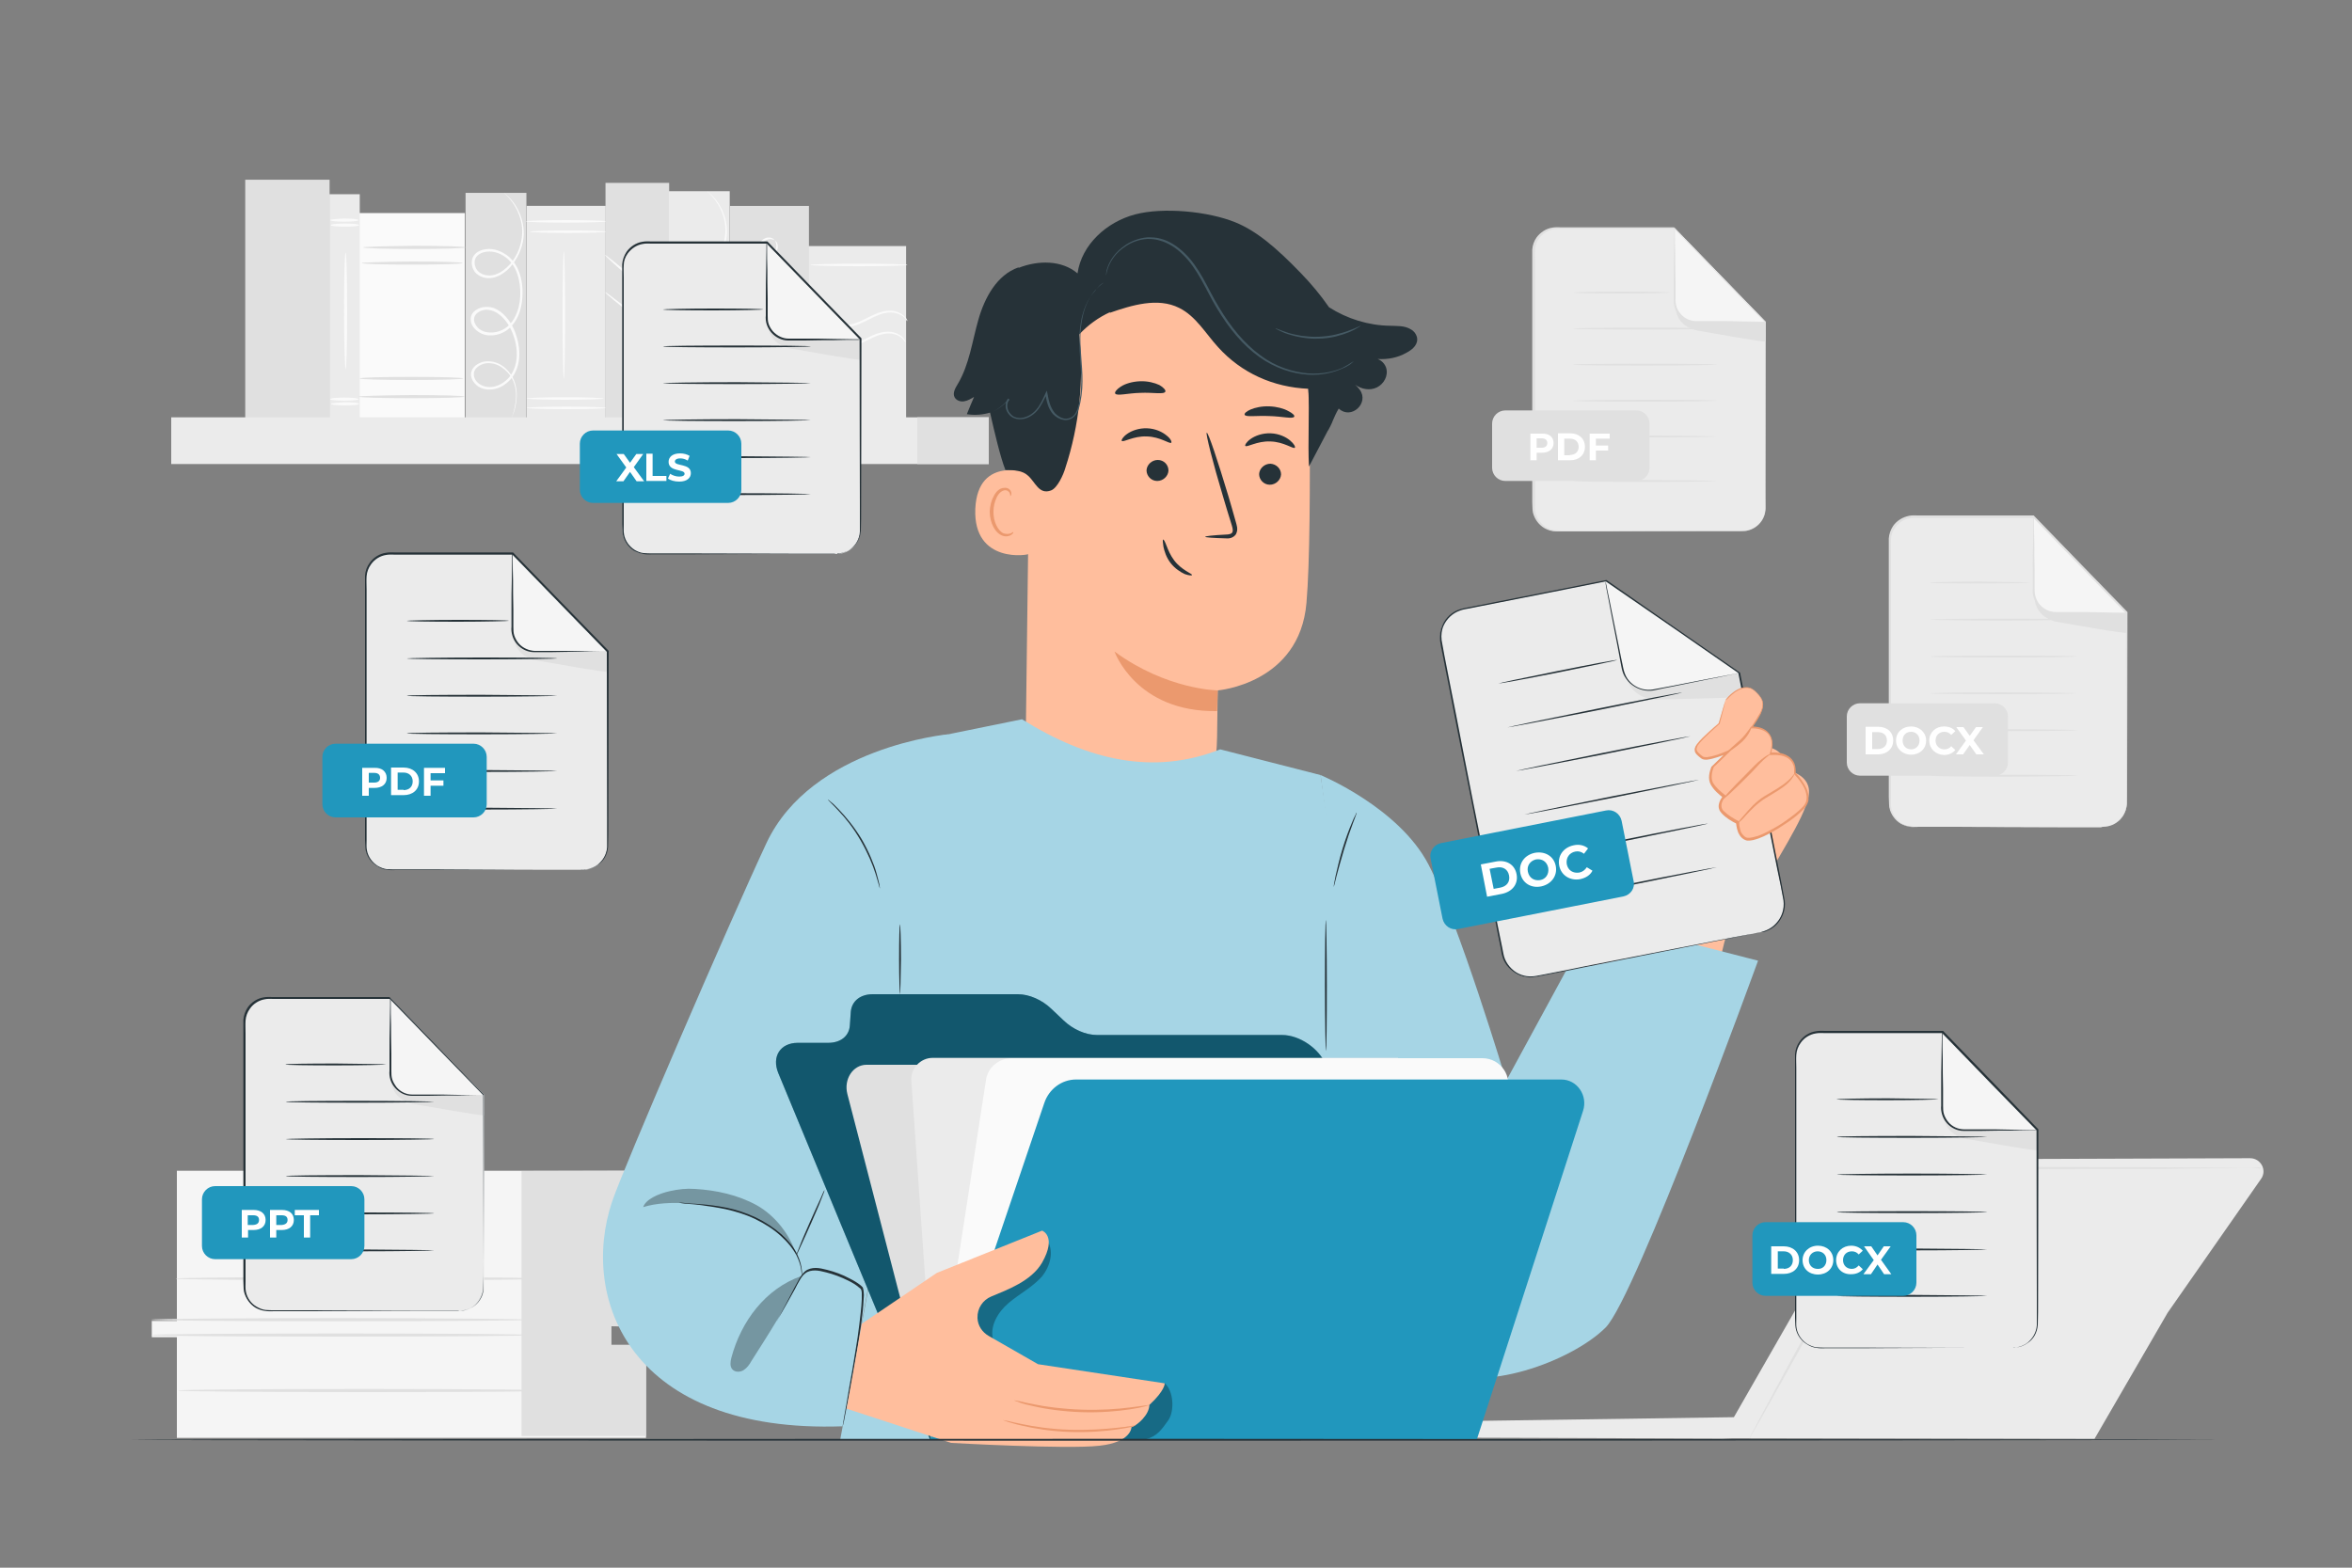 <svg xml:space="preserve" style="enable-background:new 0 0 750 500;" viewBox="0 0 750 500" y="0px" x="0px" xmlns:xlink="http://www.w3.org/1999/xlink" xmlns="http://www.w3.org/2000/svg"><rect x="0" y="0" width="750" height="500" fill="#808080" stroke="none"/><style type="text/css">	.st0{fill:#EBEBEB;}	.st1{fill:#F5F5F5;}	.st2{fill:#E0E0E0;}	.st3{fill:#FFFFFF;}	.st4{fill:#FAFAFA;}	.st5{display:none;}	.st6{display:inline;}	.st7{fill:#FFBE9D;}	.st8{fill:#EB996E;}	.st9{fill:#263238;}	.st10{fill:#455A64;}	.st11{fill:#A6D5E5;}	.st12{opacity:0.3;}	.st13{fill:#104C5F;}	.st14{fill:#19718E;}	.st15{fill:#2197BD;}</style><g id="Background_Complete">	<g>		<g>			<g>				<g>					<g>						<g>							<g>								<g>									<g>										<path d="M670.6,263.7l-60.5,0c-4.2,0-7.6-3.4-7.6-7.6l0-83.8c0-4.2,3.4-7.6,7.6-7.6l38.4,0l29.7,30.6l0,60.7           C678.2,260.3,674.8,263.7,670.6,263.7z" class="st0"></path>									</g>								</g>							</g>						</g>					</g>					<g>						<g>							<g>								<g>									<g>										<path d="M648.5,164.8v23.6c0,3.9,3.2,7,7,7l22.7,0L648.5,164.8z" class="st1"></path>									</g>								</g>							</g>						</g>					</g>					<g>						<g>							<g>								<g>									<g>										<path d="M648.8,190.5c0,0-0.3,5.7,6.2,7.6c0.2,0.1,0.5,0.1,0.7,0.2c3,0.5,22.4,4,22.4,3.5c0-0.5,0-6.3,0-6.3           l-22.7,0C655.5,195.4,649.8,195.2,648.8,190.5z" class="st2"></path>									</g>								</g>							</g>						</g>					</g>				</g>			</g>			<g>				<g>					<g>						<g>							<g>								<g>									<path d="M670.6,263.7c0,0,0.5,0,1.3-0.2c0.8-0.2,2.1-0.5,3.4-1.6c1.3-1.1,2.6-2.9,2.7-5.3c0-2.4,0-5.3,0-8.4          c0-12.7-0.1-30.8-0.1-52.7l0.1,0.2c-9-9.3-19-19.6-29.7-30.6l0.2,0.1c-7.1,0-14.5,0-22.1,0c-3.8,0-7.7,0-11.6,0          c-1,0-2,0-2.9,0c-1,0-2-0.1-2.9,0.1c-1.9,0.3-3.6,1.4-4.7,3c-0.8,1.1-1.3,2.4-1.3,3.7c-0.1,1.3,0,2.7,0,4.1          c0,2.7,0,5.5,0,8.2c0,5.4,0,10.7,0,16c0,10.5,0,20.6,0,30.2c0,4.8,0,9.5,0,14.1c0,2.3,0,4.5,0,6.7c0,1.1,0,2.2,0,3.3          c0,1.1-0.1,2.2,0.1,3.2c0.4,2,1.7,3.8,3.4,4.9c0.9,0.5,1.8,0.9,2.8,1c1,0.1,2,0.1,3,0.1c4,0,7.8,0,11.4,0          c14.5,0,26.3,0.1,34.5,0.1c4.1,0,7.2,0,9.4,0c1.1,0,1.9,0,2.4,0C670.3,263.7,670.6,263.7,670.6,263.7s-0.3,0-0.8,0          c-0.6,0-1.4,0-2.4,0c-2.2,0-5.3,0-9.4,0c-8.2,0-19.9,0-34.5,0.1c-3.6,0-7.5,0-11.4,0c-1,0-2,0.1-3-0.1c-1-0.1-2-0.5-3-1          c-1.8-1.1-3.2-3-3.6-5.1c-0.2-1.1-0.1-2.2-0.2-3.3c0-1.1,0-2.2,0-3.3c0-2.2,0-4.5,0-6.7c0-4.6,0-9.3,0-14.1          c0-9.6,0-19.7,0-30.2c0-5.2,0-10.6,0-16c0-2.7,0-5.4,0-8.2c0-1.4,0-2.7,0-4.1c0.1-1.4,0.6-2.8,1.4-4          c1.2-1.7,3.1-2.8,5.1-3.2c1-0.2,2-0.1,3-0.1c1,0,2,0,2.9,0c3.9,0,7.8,0,11.6,0c7.6,0,15,0,22.1,0h0.1l0.1,0.1          c10.7,11,20.7,21.4,29.7,30.6l0.1,0.1l0,0.1c0,21.9-0.1,40.1-0.1,52.7c0,3.2,0,6-0.1,8.5c-0.2,2.5-1.5,4.4-2.8,5.4          c-1.3,1.1-2.7,1.4-3.5,1.6c-0.4,0.1-0.8,0.1-1,0.1C670.7,263.7,670.6,263.7,670.6,263.7z" class="st2"></path>								</g>							</g>						</g>					</g>				</g>			</g>			<g>				<g>					<g>						<g>							<g>								<g>									<path d="M678.2,195.4c0,0-0.2,0-0.6,0.1c-0.4,0-1,0-1.7,0c-1.5,0-3.6,0-6.1,0.1c-2.6,0-5.7,0-9.1,0.1          c-1.7,0-3.5,0-5.4,0c-1.9,0-3.9-0.9-5.3-2.5c-0.7-0.8-1.2-1.7-1.5-2.6c-0.3-0.9-0.4-2-0.3-2.9c0-1.9,0-3.7,0-5.4          c0-3.4,0-6.5,0.1-9.1c0-2.5,0.1-4.6,0.1-6.1c0-0.7,0-1.2,0-1.7c0-0.4,0-0.6,0.1-0.6s0,0.2,0.1,0.6c0,0.4,0,1,0,1.7          c0,1.5,0,3.6,0.1,6.1c0,2.6,0,5.7,0.1,9.1c0,1.7,0,3.5,0,5.4c-0.1,1.8,0.4,3.7,1.7,5.2c1.3,1.4,3.1,2.3,4.9,2.3          c1.9,0,3.7,0,5.4,0c3.4,0,6.5,0,9.1,0.1c2.5,0,4.6,0.1,6.1,0.1c0.7,0,1.2,0,1.7,0C678,195.4,678.2,195.4,678.2,195.4z" class="st2"></path>								</g>							</g>						</g>					</g>				</g>			</g>		</g>		<g>			<g>				<path d="M647.3,185.8c0,0.1-7.1,0.3-16,0.3c-8.8,0-16-0.1-16-0.3c0-0.1,7.1-0.3,16-0.3     C640.2,185.6,647.3,185.7,647.3,185.8z" class="st2"></path>			</g>		</g>		<g>			<g>				<path d="M662.5,197.6c0,0.1-10.5,0.3-23.5,0.3c-13,0-23.5-0.1-23.5-0.3c0-0.1,10.5-0.3,23.5-0.3     C651.9,197.3,662.5,197.5,662.5,197.6z" class="st2"></path>			</g>		</g>		<g>			<g>				<path d="M662.5,209.4c0,0.1-10.5,0.3-23.5,0.3c-13,0-23.5-0.1-23.5-0.3s10.5-0.3,23.5-0.3     C651.9,209.1,662.5,209.2,662.5,209.4z" class="st2"></path>			</g>		</g>		<g>			<g>				<path d="M662.5,221.1c0,0.1-10.5,0.3-23.5,0.3c-13,0-23.5-0.1-23.5-0.3c0-0.1,10.5-0.3,23.5-0.3     C651.9,220.9,662.5,221,662.5,221.1z" class="st2"></path>			</g>		</g>		<g>			<g>				<path d="M662.5,232.9c0,0.1-10.5,0.3-23.5,0.3c-13,0-23.5-0.1-23.5-0.3s10.5-0.3,23.5-0.3     C651.9,232.6,662.5,232.7,662.5,232.9z" class="st2"></path>			</g>		</g>		<g>			<g>				<path d="M662.5,247.4c0,0.1-10.5,0.3-23.5,0.3c-13,0-23.5-0.1-23.5-0.3s10.5-0.3,23.5-0.3     C651.9,247.1,662.5,247.2,662.5,247.4z" class="st2"></path>			</g>		</g>		<g>			<path d="M636.1,247.4l-43,0c-2.3,0-4.2-1.9-4.2-4.2l0-14.7c0-2.3,1.9-4.2,4.2-4.2l43,0c2.3,0,4.2,1.9,4.2,4.2v14.7    C640.3,245.5,638.4,247.4,636.1,247.4z" class="st2"></path>		</g>		<g>			<path d="M594.9,231.8h4c2.9,0,4.8,1.7,4.8,4.4c0,2.6-2,4.4-4.8,4.4h-4V231.8z M598.8,238.9c1.7,0,2.9-1,2.9-2.7    s-1.1-2.7-2.9-2.7h-1.8v5.4H598.8z" class="st3"></path>			<path d="M604.6,236.2c0-2.6,2-4.5,4.8-4.5c2.7,0,4.8,1.9,4.8,4.5s-2,4.5-4.8,4.5    C606.7,240.7,604.6,238.8,604.6,236.2z M612.1,236.2c0-1.7-1.2-2.8-2.7-2.8c-1.6,0-2.7,1.1-2.7,2.8s1.2,2.8,2.7,2.8    C611,239,612.1,237.8,612.1,236.2z" class="st3"></path>			<path d="M615.2,236.2c0-2.6,2-4.5,4.7-4.5c1.5,0,2.8,0.5,3.6,1.5l-1.3,1.2c-0.6-0.7-1.3-1-2.2-1    c-1.6,0-2.8,1.1-2.8,2.8c0,1.6,1.2,2.8,2.8,2.8c0.9,0,1.6-0.3,2.2-1l1.3,1.2c-0.8,1-2.1,1.6-3.6,1.6    C617.2,240.7,615.2,238.8,615.2,236.2z" class="st3"></path>			<path d="M630.2,240.6l-2.1-3l-2.1,3h-2.3l3.2-4.4l-3.1-4.3h2.3l2,2.8l2-2.8h2.2l-3,4.2l3.3,4.5H630.2z" class="st3"></path>		</g>	</g>	<g>		<g>			<g>				<g>					<g>						<path d="M598.8,371.9L552.9,452l-90.7,1.3c-2.9,0-5.2,2.3-5.4,5.2l0,0l92.2,0.3l3.5-0.1l115.4,0.2l23.3-40.2       l29.8-42.7c2-2.8-0.1-6.6-3.5-6.6l-115.2,0.4C600.9,369.7,599.5,370.6,598.8,371.9z" class="st0"></path>					</g>				</g>			</g>		</g>		<g>			<g>				<g>					<g>						<g>							<path d="M721.1,372.3c0,0-0.2,0-0.6,0.1c-0.4,0-1,0-1.6,0.1c-1.5,0-3.6,0.1-6.2,0.1c-5.5,0-13.3,0.1-22.9,0.2        c-19.4,0-46.1,0.1-75.6,0.2c-1.8,0-3.7,0-5.5,0c-1.7-0.1-3.3,0.6-4.2,2c-1.7,3.1-3.5,6.2-5.1,9.3c-3.4,6.1-6.6,12-9.7,17.6        c-6.2,11.2-11.8,21.2-16.5,29.7c-4.7,8.4-8.5,15.2-11.2,20c-1.3,2.3-2.3,4.1-3.1,5.4c-0.3,0.6-0.6,1-0.8,1.4        c-0.2,0.3-0.3,0.5-0.3,0.5c0,0,0.1-0.2,0.2-0.5c0.2-0.4,0.4-0.9,0.7-1.4c0.7-1.3,1.7-3.2,2.9-5.5c2.6-4.8,6.3-11.7,10.9-20.2        c4.7-8.5,10.2-18.6,16.3-29.8c3.1-5.6,6.3-11.5,9.7-17.6c1.7-3.1,3.4-6.2,5.2-9.3c1.1-1.7,3.2-2.7,5.1-2.5c1.8,0,3.7,0,5.5,0        c29.5,0.1,56.2,0.1,75.6,0.2c9.6,0.1,17.4,0.1,22.9,0.2c2.6,0,4.7,0.1,6.2,0.1c0.7,0,1.2,0,1.6,0.1        C720.9,372.3,721.1,372.3,721.1,372.3z" class="st2"></path>						</g>					</g>				</g>			</g>		</g>		<g>			<g>				<g>					<g>						<path d="M639.9,412.6c-2,2.3-2.1,5.5-0.1,7.3s5.2,1.4,7.3-0.9c2-2.3,2.1-5.5,0.1-7.3       C645.2,410,641.9,410.4,639.9,412.6z" class="st3"></path>					</g>				</g>			</g>		</g>	</g>	<g>		<g>			<g>				<g>					<g>						<g>							<g>								<path d="M56.4,373.4c0,0.9,0,47.9,0,47.9h-8v5.2h8v32.1H206v-29.2h-11.1V423H206v-9.5h4.9v-4.3h-5.8v-35.8H56.4         z" class="st1"></path>							</g>						</g>					</g>				</g>			</g>			<g>				<g>					<g>						<g>							<g>								<polygon points="166.3,373.5 166.3,458 206,458 206,428.9 194.9,428.9 194.9,423 206,423.2 206,413.7          211,413.7 210.9,408.8 205.1,408.6 205.1,373.4" class="st2"></polygon>							</g>						</g>					</g>				</g>			</g>			<g>				<g>					<g>						<g>							<g>								<g>									<path d="M169.1,425.8c0,0.3-27.1,0.5-60.4,0.5c-33.4,0-60.5-0.2-60.5-0.5c0-0.3,27.1-0.5,60.5-0.5          C142.1,425.3,169.1,425.5,169.1,425.8z" class="st2"></path>								</g>							</g>						</g>					</g>				</g>			</g>			<g>				<g>					<g>						<g>							<g>								<g>									<path d="M169.1,420.9c0,0.3-27.1,0.5-60.4,0.5c-33.4,0-60.5-0.2-60.5-0.5c0-0.3,27.1-0.5,60.5-0.5          C142.1,420.4,169.1,420.7,169.1,420.9z" class="st2"></path>								</g>							</g>						</g>					</g>				</g>			</g>			<g>				<g>					<g>						<g>							<g>								<g>									<path d="M176.9,407.8c0,0.3-27.1,0.5-60.4,0.5c-33.4,0-60.5-0.2-60.5-0.5c0-0.3,27.1-0.5,60.5-0.5          C149.8,407.3,176.9,407.6,176.9,407.8z" class="st2"></path>								</g>							</g>						</g>					</g>				</g>			</g>			<g>				<g>					<g>						<g>							<g>								<g>									<path d="M177.6,443.5c0,0.3-27.1,0.5-60.4,0.5c-33.4,0-60.5-0.2-60.5-0.5c0-0.3,27.1-0.5,60.5-0.5          C150.6,443,177.6,443.3,177.6,443.5z" class="st2"></path>								</g>							</g>						</g>					</g>				</g>			</g>		</g>	</g>	<g>		<g>			<g>				<g>					<g>						<g>							<g>								<g>									<g>										<path d="M555.6,169.4l-59.1,0c-4.1,0-7.4-3.3-7.4-7.4l0-81.8c0-4.1,3.3-7.4,7.4-7.4l37.5,0l29,29.9l0,59.3           C563,166.1,559.7,169.4,555.6,169.4z" class="st0"></path>									</g>								</g>							</g>						</g>					</g>					<g>						<g>							<g>								<g>									<g>										<path d="M534,72.7l0,23c0,3.8,3.1,6.9,6.9,6.9l22.1,0L534,72.7z" class="st1"></path>									</g>								</g>							</g>						</g>					</g>					<g>						<g>							<g>								<g>									<g>										<path d="M534.3,97.8c0,0-0.3,5.6,6.1,7.4c0.2,0.1,0.5,0.1,0.7,0.2c2.9,0.5,21.9,3.9,21.9,3.5           c0-0.5,0-6.2,0-6.2l-22.1,0C540.8,102.7,535.3,102.5,534.3,97.8z" class="st2"></path>									</g>								</g>							</g>						</g>					</g>				</g>			</g>			<g>				<g>					<g>						<g>							<g>								<g>									<path d="M555.6,169.4c0,0,0.4,0,1.3-0.2c0.8-0.2,2.1-0.5,3.4-1.6c1.2-1,2.5-2.8,2.6-5.2c0-2.4,0-5.2,0-8.2          c0-12.4-0.1-30.1-0.1-51.5l0.1,0.2c-8.8-9-18.6-19.1-29-29.9L534,73c-7,0-14.2,0-21.6,0c-3.7,0-7.5,0-11.3,0          c-1,0-1.9,0-2.9,0c-1,0-1.9,0-2.8,0.1c-1.8,0.3-3.5,1.4-4.6,2.9c-0.8,1.1-1.2,2.3-1.3,3.6c-0.1,1.3,0,2.7,0,4          c0,2.7,0,5.3,0,8c0,5.3,0,10.5,0,15.6c0,10.2,0,20.1,0,29.5c0,4.7,0,9.3,0,13.7c0,2.2,0,4.4,0,6.6c0,1.1,0,2.2,0,3.2          c0,1.1-0.1,2.1,0.1,3.1c0.4,2,1.7,3.7,3.3,4.8c0.8,0.5,1.8,0.8,2.7,1c0.9,0.1,1.9,0.1,2.9,0.1c3.9,0,7.6,0,11.2,0          c14.2,0,25.7,0.1,33.7,0.1c4,0,7,0,9.2,0c1,0,1.8,0,2.4,0C555.3,169.3,555.6,169.4,555.6,169.4s-0.3,0-0.8,0          c-0.6,0-1.3,0-2.4,0c-2.1,0-5.2,0-9.2,0c-8,0-19.5,0-33.7,0.1c-3.6,0-7.3,0-11.2,0c-1,0-1.9,0-3-0.1c-1-0.1-2-0.5-2.9-1          c-1.8-1.1-3.1-2.9-3.6-5c-0.2-1.1-0.1-2.1-0.2-3.2c0-1.1,0-2.1,0-3.2c0-2.2,0-4.4,0-6.6c0-4.5,0-9,0-13.7          c0-9.4,0-19.3,0-29.5c0-5.1,0-10.3,0-15.6c0-2.6,0-5.3,0-8c0-1.3,0-2.7,0-4c0.1-1.4,0.6-2.8,1.4-3.9c1.2-1.6,3-2.8,5-3.1          c1-0.2,2-0.1,2.9-0.1c1,0,1.9,0,2.9,0c3.8,0,7.6,0,11.3,0c7.4,0,14.7,0,21.6,0l0.1,0l0.1,0.1c10.4,10.8,20.2,20.9,29,29.9          l0.1,0.1l0,0.1c0,21.4-0.1,39.1-0.1,51.5c0,3.1,0,5.8-0.1,8.3c-0.1,2.5-1.5,4.3-2.8,5.3c-1.3,1-2.6,1.4-3.4,1.5          c-0.4,0.1-0.7,0.1-1,0.1C555.7,169.4,555.6,169.4,555.6,169.4z" class="st2"></path>								</g>							</g>						</g>					</g>				</g>			</g>			<g>				<g>					<g>						<g>							<g>								<g>									<path d="M563,102.7c0,0-0.2,0-0.6,0.1c-0.4,0-1,0-1.6,0c-1.5,0-3.5,0-6,0.1c-2.6,0-5.6,0-8.9,0.1          c-1.7,0-3.4,0-5.3,0c-1.9,0-3.8-0.9-5.1-2.4c-0.7-0.8-1.2-1.6-1.5-2.6c-0.3-0.9-0.3-1.9-0.3-2.8c0-1.8,0-3.6,0-5.3          c0-3.3,0-6.3,0.1-8.9c0-2.5,0.1-4.5,0.1-6c0-0.7,0-1.2,0-1.6c0-0.4,0-0.6,0.1-0.6c0,0,0,0.2,0.1,0.6c0,0.4,0,1,0,1.6          c0,1.5,0,3.5,0.1,6c0,2.6,0,5.6,0.1,8.9c0,1.7,0,3.4,0,5.3c-0.1,1.8,0.4,3.6,1.7,5c1.2,1.4,3,2.2,4.8,2.2          c1.8,0,3.6,0,5.2,0c3.3,0,6.3,0,8.9,0.1c2.5,0,4.5,0.1,6,0.1c0.7,0,1.2,0,1.6,0C562.8,102.6,563,102.6,563,102.7z" class="st2"></path>								</g>							</g>						</g>					</g>				</g>			</g>		</g>		<g>			<g>				<path d="M532.8,93.3c0,0.1-7,0.3-15.6,0.3c-8.6,0-15.6-0.1-15.6-0.3c0-0.1,7-0.3,15.6-0.3     C525.9,93,532.8,93.2,532.8,93.3z" class="st2"></path>			</g>		</g>		<g>			<g>				<path d="M547.6,104.8c0,0.1-10.3,0.3-23,0.3c-12.7,0-23-0.1-23-0.3s10.3-0.3,23-0.3     C537.3,104.5,547.6,104.6,547.6,104.8z" class="st2"></path>			</g>		</g>		<g>			<g>				<path d="M547.6,116.3c0,0.1-10.3,0.3-23,0.3c-12.7,0-23-0.1-23-0.3s10.3-0.3,23-0.3     C537.3,116,547.6,116.1,547.6,116.3z" class="st2"></path>			</g>		</g>		<g>			<g>				<path d="M547.6,127.8c0,0.1-10.3,0.3-23,0.3c-12.7,0-23-0.1-23-0.3c0-0.1,10.3-0.3,23-0.3     C537.3,127.5,547.6,127.6,547.6,127.8z" class="st2"></path>			</g>		</g>		<g>			<g>				<path d="M547.6,139.2c0,0.1-10.3,0.3-23,0.3c-12.7,0-23-0.1-23-0.3c0-0.1,10.3-0.3,23-0.3     C537.3,139,547.6,139.1,547.6,139.2z" class="st2"></path>			</g>		</g>		<g>			<g>				<path d="M547.6,153.4c0,0.1-10.3,0.3-23,0.3c-12.7,0-23-0.1-23-0.3c0-0.1,10.3-0.3,23-0.3     C537.3,153.2,547.6,153.3,547.6,153.4z" class="st2"></path>			</g>		</g>		<g>			<path d="M521.8,153.4H480c-2.3,0-4.2-1.9-4.2-4.2l0-14.1c0-2.3,1.9-4.2,4.2-4.2h41.8c2.3,0,4.2,1.9,4.2,4.2v14.1    C526,151.5,524.1,153.4,521.8,153.4z" class="st2"></path>		</g>		<g>			<path d="M495.4,141.3c0,1.9-1.4,3.1-3.7,3.1H490v2.4h-2v-8.5h3.7C494,138.2,495.4,139.4,495.4,141.3z M493.4,141.3    c0-0.9-0.6-1.5-1.8-1.5H490v3h1.6C492.8,142.8,493.4,142.2,493.4,141.3z" class="st3"></path>			<path d="M496.8,138.2h3.9c2.8,0,4.7,1.7,4.7,4.3c0,2.6-1.9,4.3-4.7,4.3h-3.9V138.2z M500.6,145.1    c1.7,0,2.8-1,2.8-2.6c0-1.6-1.1-2.6-2.8-2.6h-1.8v5.3H500.6z" class="st3"></path>			<path d="M508.9,139.8v2.3h3.9v1.6h-3.9v3.1h-2v-8.5h6.4v1.6H508.9z" class="st3"></path>		</g>	</g>	<g>		<g>			<g>				<g>					<g>						<g>							<g>								<g>																			<rect height="55" width="31.9" class="st0" transform="matrix(-1 -1.224647e-16 1.224647e-16 -1 545.937 211.976)" y="78.5" x="257"></rect>								</g>							</g>						</g>					</g>				</g>			</g>			<g>				<g>					<g>						<g>							<g>								<g>									<g>																					<rect height="68.7" width="25.2" class="st0" transform="matrix(-1 -1.224647e-16 1.224647e-16 -1 361.036 200.059)" y="65.7" x="167.9"></rect>									</g>								</g>							</g>						</g>					</g>				</g>				<g>					<g>						<g>							<g>								<g>									<g>										<g>											<path d="M167.6,70.6c0-0.2,5.8-0.4,12.9-0.4c7.1,0,12.9,0.2,12.9,0.4c0,0.2-5.8,0.4-12.9,0.4            C173.4,71,167.6,70.8,167.6,70.6z" class="st4"></path>										</g>									</g>								</g>							</g>						</g>					</g>				</g>				<g>					<g>						<g>							<g>								<g>									<g>										<g>											<path d="M169,73.9c0-0.2,5.5-0.4,12.2-0.4c6.7,0,12.2,0.2,12.2,0.4c0,0.2-5.5,0.4-12.2,0.4            C174.5,74.3,169,74.1,169,73.9z" class="st4"></path>										</g>									</g>								</g>							</g>						</g>					</g>				</g>				<g>					<g>						<g>							<g>								<g>									<g>										<g>											<path d="M179.8,120.8c-0.2,0-0.4-9.1-0.4-20.3c0-11.2,0.2-20.3,0.4-20.3c0.2,0,0.4,9.1,0.4,20.3            C180.2,111.7,180,120.8,179.8,120.8z" class="st4"></path>										</g>									</g>								</g>							</g>						</g>					</g>				</g>				<g>					<g>						<g>							<g>								<g>									<g>										<g>											<path d="M167.9,127.1c0-0.2,5.5-0.4,12.3-0.4c6.8,0,12.3,0.2,12.3,0.4c0,0.2-5.5,0.4-12.3,0.4            C173.4,127.5,167.9,127.3,167.9,127.1z" class="st4"></path>										</g>									</g>								</g>							</g>						</g>					</g>				</g>				<g>					<g>						<g>							<g>								<g>									<g>										<g>											<path d="M167.9,130.1c0-0.2,5.7-0.4,12.7-0.4c7,0,12.7,0.2,12.7,0.4c0,0.2-5.7,0.4-12.7,0.4            C173.6,130.5,167.9,130.3,167.9,130.1z" class="st4"></path>										</g>									</g>								</g>							</g>						</g>					</g>				</g>			</g>			<g>				<g>					<g>						<g>							<g>								<g>									<g>																					<rect height="76.1" width="20.3" class="st2" transform="matrix(-1 -1.224647e-16 1.224647e-16 -1 406.482 192.628)" y="58.2" x="193.1"></rect>									</g>								</g>							</g>						</g>					</g>				</g>				<g>					<g>						<g>							<g>								<g>									<g>										<g>											<path d="M193,93.2c0.1-0.1,1.3,0.8,3.1,2.2c2.1,1.6,4.6,3.5,7.3,5.5c2.7,2.1,5.2,4,7.3,5.6            c1.9,1.4,3,2.4,2.9,2.4c-0.1,0.1-1.3-0.7-3.2-2c-1.9-1.3-4.6-3.2-7.4-5.4c-2.9-2.2-5.4-4.2-7.2-5.7            C194,94.3,192.9,93.3,193,93.2z" class="st4"></path>										</g>									</g>								</g>							</g>						</g>					</g>				</g>				<g>					<g>						<g>							<g>								<g>									<g>										<g>											<path d="M192.9,81.3c0.1-0.2,4.8,3.6,10.4,8.4c5.6,4.8,10,8.8,9.9,9c-0.1,0.2-4.8-3.6-10.4-8.4            C197.2,85.5,192.8,81.5,192.9,81.3z" class="st4"></path>										</g>									</g>								</g>							</g>						</g>					</g>				</g>			</g>			<g>				<g>					<g>						<g>							<g>								<g>									<g>										<g>											<g>												<g>													<g>																													<rect height="72.5" width="9.7" class="st0" transform="matrix(-1 -1.224647e-16 1.224647e-16 -1 219.819 196.343)" y="61.9" x="105.1"></rect>													</g>												</g>											</g>										</g>									</g>								</g>							</g>						</g>					</g>					<g>						<g>							<g>								<g>									<g>										<g>											<g>												<g>													<g>														<g>															<path d="M105.5,71.8c0,0.3,2,0.5,4.5,0.5c2.5,0,4.5-0.2,4.5-0.5c0-0.3-2-0.5-4.5-0.5                C107.5,71.3,105.5,71.5,105.5,71.8z" class="st4"></path>														</g>													</g>												</g>											</g>										</g>									</g>								</g>							</g>						</g>					</g>					<g>						<g>							<g>								<g>									<g>										<g>											<g>												<g>													<g>														<g>															<path d="M105.3,70.2c0,0.3,2,0.5,4.5,0.5c2.5,0,4.5-0.2,4.5-0.5c0-0.3-2-0.5-4.5-0.5                C107.3,69.8,105.3,70,105.3,70.2z" class="st4"></path>														</g>													</g>												</g>											</g>										</g>									</g>								</g>							</g>						</g>					</g>					<g>						<g>							<g>								<g>									<g>										<g>											<g>												<g>													<g>														<g>															<path d="M105.5,128.8c0,0.3,2,0.5,4.5,0.5c2.5,0,4.5-0.2,4.5-0.5c0-0.3-2-0.5-4.5-0.5                C107.5,128.4,105.5,128.6,105.5,128.8z" class="st4"></path>														</g>													</g>												</g>											</g>										</g>									</g>								</g>							</g>						</g>					</g>					<g>						<g>							<g>								<g>									<g>										<g>											<g>												<g>													<g>														<g>															<path d="M105.3,127.3c0,0.3,2,0.5,4.5,0.5c2.5,0,4.5-0.2,4.5-0.5c0-0.3-2-0.5-4.5-0.5                C107.3,126.8,105.3,127,105.3,127.3z" class="st4"></path>														</g>													</g>												</g>											</g>										</g>									</g>								</g>							</g>						</g>					</g>					<g>						<g>							<g>								<g>									<g>										<g>											<g>												<g>													<g>														<g>															<path d="M110.2,117.8c0.3,0,0.5-8.3,0.5-18.6c0-10.2-0.2-18.6-0.5-18.6s-0.5,8.3-0.5,18.6                C109.7,109.5,110,117.8,110.2,117.8z" class="st4"></path>														</g>													</g>												</g>											</g>										</g>									</g>								</g>							</g>						</g>					</g>				</g>				<g>					<g>						<g>							<g>								<g>									<g>										<g>											<g>												<g>													<g>																													<rect height="72.5" width="19.4" class="st2" transform="matrix(-1 -1.224647e-16 1.224647e-16 -1 316.357 195.413)" y="61.4" x="148.5"></rect>													</g>												</g>											</g>										</g>									</g>								</g>							</g>						</g>					</g>					<g>						<g>							<g>								<g>									<g>										<g>											<g>												<g>													<g>														<g>															<path d="M162.4,134.9c0,0,0.1-0.1,0.2-0.4c0.1-0.3,0.3-0.7,0.6-1.2c0.4-1.1,1.1-2.7,1.4-4.9                c0.3-2.2,0.4-5.1-1.1-8c-0.8-1.4-1.9-2.8-3.4-3.8c-1.5-1-3.5-1.6-5.6-1.3c-1,0.2-2,0.6-2.9,1.3                c-0.8,0.7-1.5,1.8-1.4,3.1c0.1,1.2,0.8,2.3,1.7,3.1c0.9,0.8,2.1,1.3,3.3,1.4c2.5,0.3,5-0.7,6.9-2.5                c1.9-1.7,3.1-4.3,3.4-7c0.3-2.7-0.1-5.5-1-8.1c-0.9-2.6-2.4-5.2-4.8-7.1c-1.2-0.9-2.6-1.6-4.2-1.6                c-1.5-0.1-3.2,0.4-4.4,1.5c-0.6,0.6-1,1.4-1,2.3c0,0.9,0.2,1.7,0.7,2.4c0.9,1.4,2.4,2.3,3.9,2.7                c3.2,0.7,6.5-0.6,8.5-2.9c2.1-2.3,3-5.3,3.3-8.2c0.3-2.9,0.1-5.8-0.8-8.5c-0.9-2.7-2.6-5.1-5-6.4                c-2.3-1.4-5.2-1.9-7.7-0.8c-1.2,0.5-2.3,1.6-2.5,3c-0.2,1.3,0.1,2.6,0.9,3.7c1.6,2,4.4,2.4,6.5,1.7                c2.2-0.7,3.9-2.1,5.2-3.7c2.6-3.1,3.8-6.8,3.9-9.9c0.1-3.2-0.8-5.9-1.8-7.9c-1-2-2.2-3.3-3-4.1                c-0.4-0.4-0.8-0.7-1-0.9c-0.2-0.2-0.4-0.3-0.4-0.3c-0.1,0.1,2.1,1.5,4.1,5.4c0.9,2,1.8,4.6,1.6,7.7                c-0.2,3.1-1.3,6.6-3.8,9.5c-1.3,1.4-2.9,2.8-4.9,3.4c-1.9,0.6-4.4,0.2-5.7-1.5c-0.6-0.8-0.9-2-0.7-3                c0.2-1.1,1-1.9,2.1-2.4c2.2-0.9,4.8-0.5,6.9,0.8c2.2,1.3,3.8,3.5,4.6,6c0.8,2.5,1.1,5.3,0.8,8.1                c-0.3,2.7-1.2,5.6-3.1,7.7c-1.8,2.1-4.9,3.2-7.7,2.6c-1.4-0.3-2.6-1.1-3.3-2.3c-0.8-1.1-0.7-2.6,0.2-3.5                c0.9-0.9,2.3-1.4,3.6-1.3c1.3,0.1,2.6,0.6,3.7,1.5c2.2,1.7,3.6,4.1,4.5,6.6c0.9,2.5,1.3,5.2,1,7.7                c-0.3,2.5-1.3,4.9-3.1,6.5c-1.7,1.6-4,2.6-6.2,2.3c-2.1-0.2-4.2-1.8-4.3-3.8c-0.1-1,0.4-1.9,1.1-2.5                c0.7-0.6,1.6-1,2.5-1.2c1.9-0.3,3.7,0.2,5.2,1.2c1.4,0.9,2.6,2.2,3.3,3.5c1.5,2.7,1.5,5.6,1.2,7.7                c-0.3,2.2-0.8,3.8-1.2,4.9C162.6,134.3,162.4,134.9,162.4,134.9z" class="st4"></path>														</g>													</g>												</g>											</g>										</g>									</g>								</g>							</g>						</g>					</g>				</g>				<g>					<g>						<g>							<g>								<g>									<g>										<g>											<g>												<g>													<g>																													<rect height="66.1" width="33.6" class="st4" transform="matrix(-1 -1.224647e-16 1.224647e-16 -1 262.824 201.951)" y="67.9" x="114.6"></rect>													</g>												</g>											</g>										</g>									</g>								</g>							</g>						</g>					</g>					<g>						<g>							<g>								<g>									<g>										<g>											<g>												<g>													<g>														<g>															<path d="M115.8,78.9c0,0.3,7.3,0.5,16.3,0.5c9,0,16.3-0.2,16.3-0.5c0-0.3-7.3-0.5-16.3-0.5                C123,78.5,115.8,78.7,115.8,78.9z" class="st2"></path>														</g>													</g>												</g>											</g>										</g>									</g>								</g>							</g>						</g>					</g>					<g>						<g>							<g>								<g>									<g>										<g>											<g>												<g>													<g>														<g>															<path d="M115.3,83.9c0,0.3,7.2,0.5,16.1,0.5c8.9,0,16.1-0.2,16.1-0.5c0-0.3-7.2-0.5-16.1-0.5                C122.5,83.5,115.3,83.7,115.3,83.9z" class="st2"></path>														</g>													</g>												</g>											</g>										</g>									</g>								</g>							</g>						</g>					</g>					<g>						<g>							<g>								<g>									<g>										<g>											<g>												<g>													<g>														<g>															<path d="M114.3,126.5c0,0.3,7.6,0.5,16.9,0.5c9.3,0,16.9-0.2,16.9-0.5c0-0.3-7.6-0.5-16.9-0.5                C121.8,126.1,114.3,126.3,114.3,126.5z" class="st2"></path>														</g>													</g>												</g>											</g>										</g>									</g>								</g>							</g>						</g>					</g>					<g>						<g>							<g>								<g>									<g>										<g>											<g>												<g>													<g>														<g>															<path d="M114.7,120.7c0,0.3,7.4,0.5,16.5,0.5c9.1,0,16.5-0.2,16.5-0.5s-7.4-0.5-16.5-0.5                C122.1,120.2,114.7,120.4,114.7,120.7z" class="st2"></path>														</g>													</g>												</g>											</g>										</g>									</g>								</g>							</g>						</g>					</g>				</g>			</g>			<g>				<g>					<g>						<g>							<g>								<g>									<g>										<g>											<g>												<g>																											<rect height="72.5" width="19.4" class="st0" transform="matrix(-1 -1.224647e-16 1.224647e-16 -1 446.09 194.482)" y="61" x="213.4"></rect>												</g>											</g>										</g>									</g>								</g>							</g>						</g>					</g>				</g>				<g>					<g>						<g>							<g>								<g>									<g>										<g>											<g>												<g>													<g>														<path d="M227.3,134.4c0,0,0.1-0.1,0.2-0.4c0.1-0.3,0.3-0.7,0.6-1.2c0.4-1.1,1.1-2.7,1.4-4.9               c0.3-2.2,0.4-5.1-1.1-8c-0.8-1.4-1.9-2.8-3.4-3.8c-1.5-1-3.5-1.6-5.6-1.3c-1,0.2-2,0.6-2.9,1.3               c-0.8,0.7-1.5,1.8-1.4,3.1c0.1,1.2,0.8,2.3,1.7,3.1c0.9,0.8,2.1,1.3,3.3,1.4c2.5,0.3,5-0.7,6.9-2.5               c1.9-1.7,3.1-4.3,3.4-7c0.3-2.7-0.1-5.5-1-8.1c-0.9-2.6-2.4-5.2-4.8-7.1c-1.2-0.9-2.6-1.6-4.2-1.6               c-1.5-0.1-3.2,0.4-4.4,1.5c-0.6,0.6-1,1.4-1,2.3c0,0.9,0.2,1.7,0.7,2.4c0.9,1.4,2.4,2.3,3.9,2.7               c3.2,0.7,6.5-0.6,8.5-2.9c2.1-2.3,3-5.3,3.3-8.2c0.3-2.9,0.1-5.8-0.8-8.5c-0.9-2.7-2.6-5.1-5-6.4               c-2.3-1.4-5.2-1.9-7.7-0.8c-1.2,0.5-2.3,1.6-2.5,3c-0.2,1.3,0.1,2.6,0.9,3.7c1.6,2,4.4,2.4,6.5,1.7               c2.2-0.7,3.9-2.1,5.1-3.7c2.6-3.1,3.8-6.8,3.9-9.9c0.1-3.2-0.8-5.9-1.8-7.9c-1-2-2.2-3.3-3-4.1               c-0.4-0.4-0.8-0.7-1-0.9c-0.2-0.2-0.4-0.3-0.4-0.3c-0.1,0.1,2.1,1.5,4.1,5.4c0.9,2,1.8,4.6,1.6,7.7               c-0.2,3.1-1.3,6.6-3.8,9.5c-1.3,1.4-2.9,2.8-4.9,3.4c-1.9,0.6-4.4,0.2-5.7-1.5c-0.6-0.8-0.9-2-0.7-3               c0.2-1.1,1-1.9,2.1-2.4c2.2-0.9,4.8-0.5,6.9,0.8c2.2,1.3,3.8,3.5,4.6,6c0.8,2.5,1.1,5.3,0.8,8.1               c-0.3,2.7-1.2,5.6-3.1,7.7c-1.8,2.1-4.9,3.2-7.7,2.6c-1.4-0.3-2.6-1.1-3.3-2.3c-0.8-1.1-0.7-2.6,0.2-3.5               c0.9-0.9,2.3-1.4,3.6-1.3c1.3,0.1,2.6,0.6,3.7,1.5c2.2,1.7,3.6,4.1,4.5,6.6c0.9,2.5,1.3,5.2,1,7.7               c-0.3,2.5-1.3,4.9-3.1,6.5c-1.7,1.6-4,2.6-6.2,2.3c-2.1-0.2-4.2-1.8-4.3-3.8c-0.1-1,0.4-1.9,1.1-2.5               c0.7-0.6,1.6-1,2.5-1.2c1.9-0.3,3.7,0.2,5.2,1.2c1.4,0.9,2.6,2.2,3.3,3.5c1.5,2.7,1.5,5.6,1.2,7.7               c-0.3,2.2-0.8,3.8-1.2,4.9C227.5,133.9,227.2,134.4,227.3,134.4z" class="st4"></path>													</g>												</g>											</g>										</g>									</g>								</g>							</g>						</g>					</g>				</g>			</g>			<g>				<g>					<g>						<g>							<g>								<g>																			<rect height="76.2" width="26.9" class="st2" transform="matrix(-1 -1.224647e-16 1.224647e-16 -1 183.198 190.822)" y="57.3" x="78.1"></rect>								</g>							</g>						</g>					</g>				</g>			</g>			<g>				<g>					<g>						<g>							<g>								<g>																			<rect height="67.8" width="25.2" class="st2" transform="matrix(-1 -1.224647e-16 1.224647e-16 -1 490.657 199.183)" y="65.7" x="232.7"></rect>								</g>							</g>						</g>					</g>				</g>			</g>			<g>				<g>					<g>						<g>							<g>								<g>									<g>										<path d="M258.6,99.5c0.1-0.1,1.3,1.5,4,2.8c1.3,0.7,3.1,1.2,5.1,1.4c2,0.2,4.2-0.2,6.3-1.1           c2.1-0.9,4.1-2.1,6-2.8c2-0.7,3.9-0.9,5.5-0.5c1.6,0.4,2.6,1.2,3.2,1.9c0.6,0.7,0.7,1.2,0.6,1.2c-0.1,0-0.3-0.4-0.8-1           c-0.6-0.6-1.6-1.3-3.1-1.6c-1.4-0.3-3.3-0.1-5.1,0.6c-1.9,0.7-3.8,1.9-6,2.8c-2.2,1-4.6,1.3-6.6,1.1           c-2.1-0.2-3.9-0.9-5.3-1.6c-1.4-0.8-2.3-1.6-2.9-2.2C258.8,99.9,258.5,99.5,258.6,99.5z" class="st4"></path>									</g>								</g>							</g>						</g>					</g>				</g>			</g>			<g>				<g>					<g>						<g>							<g>								<g>									<g>										<path d="M258,106.2c0.1-0.1,1.3,1.5,4,2.8c1.3,0.7,3.1,1.2,5.1,1.4c2,0.2,4.2-0.2,6.3-1.1           c2.1-0.9,4.1-2.1,6-2.8c2-0.7,3.9-0.9,5.5-0.5c1.6,0.4,2.6,1.2,3.2,1.9c0.6,0.7,0.7,1.2,0.6,1.2c-0.1,0-0.3-0.4-0.8-1           c-0.6-0.6-1.6-1.3-3.1-1.6c-1.5-0.3-3.3-0.1-5.1,0.6c-1.9,0.7-3.8,1.9-6,2.8c-2.2,1-4.6,1.3-6.6,1.1           c-2.1-0.2-3.9-0.9-5.3-1.6c-1.4-0.8-2.3-1.6-2.9-2.2C258.2,106.7,258,106.2,258,106.2z" class="st4"></path>									</g>								</g>							</g>						</g>					</g>				</g>			</g>			<g>				<g>					<g>						<g>							<g>								<g>									<g>										<path d="M258.4,84.5c0-0.2,6.9-0.4,15.5-0.4c8.6,0,15.5,0.2,15.5,0.4c0,0.2-6.9,0.4-15.5,0.4           C265.3,84.9,258.4,84.7,258.4,84.5z" class="st4"></path>									</g>								</g>							</g>						</g>					</g>				</g>			</g>			<g>				<g>					<g>						<g>							<g>								<g>									<g>										<path d="M247,76.6c-0.1,0.1-0.8-0.6-2.2-0.2c-0.6,0.2-1.4,0.6-1.7,1.4c-0.3,0.8-0.1,1.8,0.6,2.5           c0.7,0.7,1.7,0.9,2.5,0.5c0.8-0.4,1.2-1.1,1.3-1.8c0.3-1.4-0.4-2.1-0.3-2.2c0,0,0.2,0.1,0.5,0.5c0.2,0.4,0.4,1,0.3,1.8           c-0.1,0.8-0.6,1.7-1.6,2.3c-1,0.6-2.4,0.2-3.3-0.6c-0.9-0.8-1.3-2.3-0.8-3.3c0.5-1,1.5-1.5,2.2-1.7c0.8-0.1,1.5,0,1.8,0.2           C246.9,76.4,247,76.6,247,76.6z" class="st4"></path>									</g>								</g>							</g>						</g>					</g>				</g>			</g>			<g>				<g>					<g>						<g>							<g>								<g>									<g>										<path d="M245.4,126.7c-0.2,0-0.4-9.5-0.4-21.2c0-11.7,0.2-21.2,0.4-21.2c0.2,0,0.4,9.5,0.4,21.2           C245.7,117.2,245.6,126.7,245.4,126.7z" class="st4"></path>									</g>								</g>							</g>						</g>					</g>				</g>			</g>		</g>		<g>			<g>				<g>					<g>						<g>							<rect height="14.9" width="260.7" class="st0" y="133.1" x="54.6"></rect>						</g>					</g>				</g>			</g>		</g>		<g>			<g>				<g>					<g>						<g>							<rect height="14.9" width="22.8" class="st2" y="133.1" x="292.5"></rect>						</g>					</g>				</g>			</g>		</g>	</g></g><g class="st5" id="Background_Simple">	<g class="st6">		<path d="M618.1,108.2l-2.5-4.1c-20.9-34.5-58.7-55.2-98.6-52.7c-5.1,0.3-10.2,1-15.3,2.1   c-36.2,7.8-67.8,35.2-80.9,70.3c-7.7,20.6-9.8,44.4-24.4,60.8c-19,21.3-51.2,22-79.6,21.1c-28.3-0.9-60.6-0.1-79.5,21.3   c-11.8,13.4-15.6,32.5-14.6,50.4c2.5,47.5,35.7,90.1,77.8,111.2c42.1,21.1,91.7,23,137.8,13.7c64.6-13,126-48.8,162.9-104   C638.3,243.1,647.7,167.8,618.1,108.2z" class="st1"></path>	</g>	<g class="st6">					<ellipse ry="18.9" rx="18.9" cy="116.5" cx="143.3" class="st1" transform="matrix(0.23 -0.973 0.973 0.23 -2.992 229.257)"></ellipse>	</g></g><g id="Character">	<g>		<g>			<g>				<g>					<g>						<g>							<g>								<g>									<g>										<g>											<g>												<g>													<g>														<g>															<g>																<g>																	<g>																		<g>																			<g>																				<g>																					<g>																						<g>																							<path d="M328.4,132l-1.3,102.4c-0.2,17.4,3,43,30.6,42.1l0,0c23.8-2.6,30.2-25.2,30.4-41.4                        c0.1-7.7,0.2-14.1,0.2-14.9c0,0,26.1-2.1,28.3-27.9c1.1-12.5,1.2-38.3,1-61.7c-0.2-25.1-19.7-45.8-44.7-47.7                        l-2.5-0.2C343.4,82.3,328,105,328.4,132z" class="st7"></path>																						</g>																					</g>																				</g>																			</g>																		</g>																	</g>																</g>															</g>														</g>													</g>												</g>											</g>										</g>									</g>								</g>							</g>							<g>								<g>									<g>										<g>											<g>												<g>													<g>														<g>															<g>																<g>																	<g>																		<g>																			<g>																				<g>																					<g>																						<g>																							<path d="M388.3,220.2c0,0-16.3-0.2-32.9-12.4c0,0,6.8,19.4,32.7,19L388.3,220.2z" class="st8"></path>																						</g>																					</g>																				</g>																			</g>																		</g>																	</g>																</g>															</g>														</g>													</g>												</g>											</g>										</g>									</g>								</g>							</g>						</g>					</g>				</g>				<g>					<g>						<g>							<g>								<g>									<g>										<g>											<g>												<g>													<g>														<g>															<g>																<g>																	<g>																		<g>																			<g>																				<g>																					<g>																						<g>																							<g>																								<g>																									<g>																										<g>																											<path d="M373.5,141.2c-0.5,0.5-3.5-1.9-7.8-2c-4.3-0.2-7.5,2-8,1.4                            c-0.2-0.2,0.3-1.2,1.7-2.2c1.4-1,3.7-1.9,6.4-1.8c2.7,0.1,4.9,1.2,6.2,2.3                            C373.3,139.9,373.7,140.9,373.5,141.2z" class="st9"></path>																										</g>																									</g>																								</g>																							</g>																						</g>																					</g>																				</g>																			</g>																		</g>																	</g>																</g>															</g>														</g>													</g>												</g>											</g>										</g>									</g>									<g>										<g>											<g>												<g>													<g>														<g>															<g>																<g>																	<g>																		<g>																			<g>																				<g>																					<g>																						<g>																							<g>																								<g>																									<g>																										<path d="M372.6,150.1c-0.1,1.8-1.7,3.3-3.6,3.3c-1.9,0-3.4-1.6-3.4-3.4                           c0.1-1.8,1.7-3.3,3.6-3.3C371.1,146.7,372.6,148.2,372.6,150.1z" class="st9"></path>																									</g>																								</g>																							</g>																						</g>																					</g>																				</g>																			</g>																		</g>																	</g>																</g>															</g>														</g>													</g>												</g>											</g>										</g>									</g>									<g>										<g>											<g>												<g>													<g>														<g>															<g>																<g>																	<g>																		<g>																			<g>																				<g>																					<g>																						<g>																							<g>																								<g>																									<g>																										<path d="M384.3,171.2c0-0.2,2.5-0.5,6.5-0.7c1,0,2-0.2,2.2-0.8c0.3-0.7-0.1-1.8-0.5-3.1                           c-0.8-2.5-1.6-5.2-2.4-7.9c-3.4-11.3-5.7-20.5-5.3-20.7c0.5-0.1,3.5,8.9,6.9,20.2c0.8,2.8,1.6,5.4,2.3,8                           c0.3,1.2,0.9,2.5,0.2,4c-0.3,0.7-1.1,1.2-1.8,1.4c-0.7,0.2-1.2,0.1-1.7,0.1                           C386.8,171.6,384.3,171.4,384.3,171.2z" class="st9"></path>																									</g>																								</g>																							</g>																						</g>																					</g>																				</g>																			</g>																		</g>																	</g>																</g>															</g>														</g>													</g>												</g>											</g>										</g>									</g>								</g>							</g>						</g>						<g>							<g>								<g>									<g>										<g>											<g>												<g>													<g>														<g>															<g>																<g>																	<g>																		<g>																			<g>																				<g>																					<g>																						<path d="M371.6,124.9c-0.4,1-3.9,0.2-8,0.4c-4.1,0.1-7.5,1.1-8,0.2c-0.2-0.4,0.4-1.3,1.8-2.2                       c1.4-0.9,3.6-1.6,6.1-1.7c2.5-0.1,4.7,0.5,6.2,1.2C371.1,123.6,371.8,124.5,371.6,124.9z" class="st9"></path>																					</g>																				</g>																			</g>																		</g>																	</g>																</g>															</g>														</g>													</g>												</g>											</g>										</g>									</g>								</g>							</g>						</g>						<g>							<g>								<g>									<g>										<g>											<g>												<g>													<g>														<g>															<g>																<g>																	<g>																		<g>																			<g>																				<g>																					<g>																						<path d="M412.7,132.9c-0.5,0.8-3.8-0.1-7.9-0.2c-4.1-0.2-7.5,0.4-7.9-0.4                       c-0.2-0.4,0.5-1.1,1.9-1.7c1.4-0.6,3.6-1.1,6-1c2.4,0.1,4.6,0.7,6,1.5C412.2,131.8,412.9,132.5,412.7,132.9z" class="st9"></path>																					</g>																				</g>																			</g>																		</g>																	</g>																</g>															</g>														</g>													</g>												</g>											</g>										</g>									</g>								</g>							</g>						</g>					</g>				</g>				<g>					<g>						<g>							<g>								<g>									<g>										<g>											<g>												<g>													<g>														<g>															<g>																<g>																	<g>																		<path d="M329.1,151.2c-0.4-0.2-17.3-6.5-18.1,11.1c-0.7,17.7,17.2,14.8,17.2,14.3                   C328.3,176.1,329.1,151.2,329.1,151.2z" class="st7"></path>																	</g>																</g>															</g>														</g>													</g>												</g>											</g>										</g>									</g>								</g>							</g>						</g>					</g>				</g>				<g>					<g>						<g>							<g>								<g>									<g>										<g>											<g>												<g>													<g>														<g>															<g>																<g>																	<g>																		<g>																			<path d="M323.1,169.7c-0.1-0.1-0.3,0.2-0.8,0.4c-0.5,0.2-1.4,0.3-2.3,0c-1.8-0.8-3.3-3.8-3.2-7                    c0-1.6,0.4-3.1,1-4.4c0.6-1.3,1.5-2.1,2.4-2.3c0.9-0.2,1.6,0.4,1.8,0.9c0.2,0.5,0.1,0.9,0.2,0.9                    c0,0,0.4-0.3,0.3-1c-0.1-0.4-0.2-0.8-0.6-1.1c-0.4-0.4-1-0.6-1.7-0.5c-1.4,0-2.6,1.2-3.3,2.6                    c-0.8,1.4-1.2,3.1-1.3,4.9c0,3.6,1.7,7,4.2,7.8c1.2,0.4,2.3,0,2.8-0.4C323.1,170.1,323.2,169.8,323.1,169.7z" class="st8"></path>																		</g>																	</g>																</g>															</g>														</g>													</g>												</g>											</g>										</g>									</g>								</g>							</g>						</g>					</g>				</g>				<g>					<g>						<path d="M380.1,183.4c0.2-0.4-3.3-1.5-5.7-4.7c-1.2-1.6-1.9-3.3-2.4-4.6c-0.5-1.3-0.9-2.1-1.1-2       c-0.2,0.1-0.1,0.9,0.1,2.3c0.3,1.4,0.9,3.4,2.3,5.2c1.4,1.8,3.2,2.9,4.5,3.5C379.2,183.6,380.1,183.6,380.1,183.4z" class="st9"></path>					</g>				</g>				<g>					<g>						<path d="M451.8,107.4c-0.3-1-1-1.9-2-2.4c-2-1.2-4.3-1-6.6-1.1c-6.8-0.1-13.6-2.2-19.4-5.9       c-2.7-3.9-5.7-7.5-9-10.9c-7.8-8.1-14.2-13.5-20.9-16.2c-8.6-3.5-23-4.9-32-2.5c-9,2.4-17,9.6-18.3,18.8       c-5-4.3-12.6-4.2-18.7-1.8l-0.2-0.1c-6.8,2.4-10.7,9.6-12.7,16.6c-2,7-2.9,14.4-6.6,20.6c-0.8,1.3-1.7,2.9-1,4.2       c0.5,1,1.9,1.5,3,1.3c1.2-0.2,2.2-0.8,3.2-1.4c-0.8,1.8-1.5,3.6-2.3,5.5c2.5,0.4,5,0.2,7.4-0.5c1.5,6.5,3.2,13.9,4.9,18.3       c2.9,0,5.5,0.2,7.2,1.8c2.4,2.1,3.5,6.2,7.4,4.7c2-0.8,3.9-5,4.5-7.1c4.5-13.7,6-28.3,4.4-42.6c2.8-3,6.2-5.5,10-7.2l-0.3,0.3       c7.2-2.5,15.4-5,22.2-1.6c5.3,2.6,8.4,8.1,12.4,12.5c7.5,8.3,17.6,12.8,28.8,13.3c0.4,7.3-0.2,17.5,0.2,24.8l6.1-11.6l0,0.1       c0.5-0.9,0.9-1.7,1.3-2.6l0.1-0.3l0,0c0.6-1.4,1.2-2.8,2-4.1c0,0,0,0,0.1,0.1c3.9,3.5,9.7-1.8,6.6-6.1       c-0.6-0.8-1.4-1.6-2.2-2.2c1.8,1.7,4.5,2.5,6.8,1.8c2.4-0.7,4.2-3.1,4-5.6c-0.1-1.7-1.3-3.2-2.9-3.8c3.2,0.2,6.4-0.4,9.2-2       C450.6,111.4,452.4,109.7,451.8,107.4z" class="st9"></path>					</g>				</g>				<g>					<g>						<path d="M351.8,90.2c0.1,0.1-1.1,0.7-2.6,2.4c-1.5,1.7-3.2,4.6-4,8.6c-0.4,2-0.7,4.2-0.7,6.6       c0,2.4,0.2,4.9,0.4,7.6c0.2,2.7,0.4,5.5,0.2,8.5c-0.1,1.5-0.3,3-0.6,4.5c-0.3,1.5-0.7,3.1-1.8,4.3c-0.9,1-2.4,1.5-3.6,1.2       c-1.3-0.2-2.4-0.9-3.3-1.8c-1.7-1.9-2.1-4.4-2.5-6.6l0.5,0.1c-0.9,1.9-1.8,3.9-3.1,5.4c-1.3,1.5-3.2,2.6-5,2.7       c-0.9,0.1-1.9-0.1-2.7-0.5c-0.8-0.4-1.4-1.1-1.8-1.8c-0.4-0.7-0.6-1.5-0.5-2.3c0-0.8,0.3-1.5,0.8-2l0.3,0.2       c-2,2.3-4.1,3.5-5.5,4.2c-0.7,0.3-1.3,0.5-1.7,0.7c-0.4,0.1-0.6,0.2-0.6,0.2c0,0,0.2-0.1,0.6-0.2c0.4-0.2,1-0.4,1.7-0.7       c1.4-0.7,3.4-2,5.3-4.2l0.3,0.2c-0.9,0.9-0.9,2.5-0.2,3.8c0.4,0.6,0.9,1.2,1.6,1.6c0.7,0.3,1.6,0.5,2.4,0.4       c1.7-0.2,3.4-1.1,4.7-2.6c1.3-1.5,2.1-3.3,3-5.3l0.4-0.8l0.2,0.9c0.4,2.2,0.9,4.5,2.4,6.3c0.8,0.8,1.8,1.5,2.9,1.7       c1.1,0.2,2.3-0.2,3.1-1c1-1.1,1.4-2.6,1.7-4c0.3-1.5,0.5-2.9,0.6-4.4c0.2-2.9,0-5.7-0.2-8.4c-0.2-2.7-0.3-5.2-0.3-7.6       c0-2.4,0.3-4.6,0.7-6.6c0.9-4,2.6-7,4.2-8.6C350.6,90.7,351.8,90.2,351.8,90.2z" class="st10"></path>					</g>				</g>				<g>					<g>						<path d="M431.6,115.3c0,0-0.1,0.1-0.2,0.2c-0.2,0.1-0.4,0.3-0.6,0.5c-0.3,0.2-0.6,0.5-1.1,0.7       c-0.4,0.3-1,0.6-1.6,0.8c-2.4,1.1-6.2,2.3-11,2c-4.8-0.3-10.5-2-15.6-5.7c-5.2-3.7-9.7-9.2-13.4-15.4       c-1.9-3.1-3.4-6.3-5.1-9.3c-1.7-3-3.5-5.7-5.8-7.9c-2.2-2.2-4.8-3.8-7.4-4.5c-1.3-0.4-2.6-0.5-3.9-0.5       c-1.3,0.1-2.5,0.3-3.6,0.7c-2.2,0.7-4,2-5.4,3.2c-1.4,1.3-2.3,2.6-2.9,3.8c-1.2,2.4-1.2,3.9-1.3,3.9c0,0,0-0.1,0-0.3       c0-0.2,0.1-0.5,0.1-0.8c0.1-0.7,0.4-1.7,1-2.9c0.6-1.2,1.5-2.6,2.9-3.9c1.4-1.3,3.2-2.6,5.5-3.4c1.1-0.4,2.4-0.7,3.7-0.8       c1.3,0,2.7,0,4.1,0.4c2.8,0.7,5.4,2.4,7.7,4.6c2.3,2.2,4.2,5,5.9,8c1.7,3,3.2,6.2,5.1,9.3c3.7,6.2,8.1,11.6,13.2,15.3       c5,3.8,10.6,5.4,15.3,5.8c4.7,0.3,8.5-0.7,10.9-1.8C430.4,116.1,431.5,115.2,431.6,115.3z" class="st10"></path>					</g>				</g>				<g>					<g>						<path d="M433.9,103.9c0,0-0.3,0.3-0.9,0.6c-0.6,0.4-1.5,0.9-2.7,1.4c-1.2,0.5-2.7,1-4.3,1.4       c-1.7,0.4-3.6,0.7-5.5,0.7c-2,0.1-3.9-0.1-5.6-0.4c-1.7-0.3-3.2-0.7-4.4-1.1c-1.2-0.4-2.2-0.9-2.8-1.2c-0.6-0.3-1-0.5-1-0.6       c0-0.1,1.5,0.6,3.9,1.4c1.2,0.4,2.7,0.7,4.4,1c1.7,0.2,3.5,0.4,5.5,0.3c1.9-0.1,3.8-0.3,5.4-0.7c1.6-0.4,3.1-0.8,4.3-1.3       C432.5,104.6,433.9,103.8,433.9,103.9z" class="st10"></path>					</g>				</g>				<g>					<g>						<g>							<g>								<g>									<g>										<g>											<g>												<g>													<g>														<path d="M412.9,142.8c-0.5,0.5-3.5-1.9-7.8-2c-4.3-0.2-7.5,2-8,1.4c-0.2-0.2,0.3-1.2,1.7-2.2               c1.4-1,3.7-1.9,6.4-1.8c2.7,0.1,4.9,1.2,6.2,2.3C412.7,141.6,413.1,142.5,412.9,142.8z" class="st9"></path>													</g>												</g>											</g>										</g>									</g>								</g>							</g>						</g>					</g>				</g>				<g>					<g>						<g>							<g>								<g>									<g>										<g>											<g>												<g>													<path d="M408.5,151.3c-0.1,1.8-1.7,3.3-3.6,3.3c-1.9,0-3.4-1.6-3.4-3.4c0.1-1.8,1.7-3.3,3.6-3.3              C407,148,408.5,149.5,408.5,151.3z" class="st9"></path>												</g>											</g>										</g>									</g>								</g>							</g>						</g>					</g>				</g>			</g>			<g>				<path d="M569.6,245.6c0-7.5-7.2-7.5-7.2-7.5c-2.7-3.6-5.8-2.3-5.8-2.3l-11.6,7.8c-1.7,2.9-13,14-13,14     c-3.1-2.3-3.1-6.8-6.7-12.4c-3.7-5.5-12-4.9-12-4.9s6.5,14.7,7.2,23.8c0.7,9.1-5,34.6-5,34.6l32.8,9.2c0,0,2.1-14,5.7-15.1     c4.4-1.4,6.9-7.9,6.9-7.9c4.8-9.7,14.5-23.7,15.8-30.9C578.1,246.9,569.6,245.6,569.6,245.6z" class="st7"></path>			</g>			<g>				<g>					<g>						<path d="M325.9,229.4c20.9,13.1,41.9,18,63.2,9.6l32,8.2l31.5,210.5l-184.7,1.6l9.1-48.9l22.9-175.7L325.9,229.4       z" class="st11"></path>					</g>					<g>						<path d="M421.1,247.2c0,0,24.9,10.3,34.4,28.5c9.5,18.1,24.8,69,24.8,69l28.1-51.7l52.2,13.4       c0,0-38.9,107.2-48.6,117c-10.7,10.7-39.8,21.5-54.1,13.1c-14.3-8.3-17.2-39.9-17.2-39.9L421.1,247.2z" class="st11"></path>					</g>					<g>						<g>							<path d="M422.8,335.2c-0.1,0-0.3-9.3-0.3-20.9c0-11.5,0.1-20.9,0.3-20.9c0.1,0,0.3,9.3,0.3,20.9        C423.1,325.9,423,335.2,422.8,335.2z" class="st9"></path>						</g>					</g>					<g>						<g>							<path d="M432.6,259.2c0.1,0-0.4,1.3-1.2,3.4c-0.8,2.1-1.8,5-2.8,8.3c-1,3.3-1.8,6.3-2.4,8.5        c-0.5,2.2-0.9,3.5-0.9,3.5c0,0,0-0.4,0.1-1c0.1-0.6,0.3-1.5,0.5-2.6c0.5-2.2,1.2-5.3,2.2-8.6c1-3.3,2.1-6.2,3-8.3        c0.4-1,0.8-1.9,1.1-2.4C432.4,259.5,432.5,259.2,432.6,259.2z" class="st9"></path>						</g>					</g>				</g>				<g>					<g>						<path d="M296.5,313.5l5.8-79.3c0,0-43.5,4-57.9,34.7c-12.1,25.9-45.6,103.6-49.2,114.3       c-10.5,31.2,5.9,74.1,73.6,71.7l7.7-42.4L296.5,313.5z" class="st11"></path>					</g>					<g>						<g>							<path d="M247.8,421.3c0,0,0.1-0.3,0.4-0.8c0.3-0.5,0.6-1.2,1.1-2.1c1-1.9,2.4-4.5,4.1-7.8        c0.4-0.8,0.9-1.7,1.4-2.6c0.5-0.9,1.1-1.9,2-2.6c0.9-0.7,2.1-1,3.3-1c1.2,0,2.4,0.3,3.6,0.6c2.4,0.6,4.9,1.5,7.3,2.8        c1.2,0.6,2.4,1.3,3.5,2.2l0.4,0.4c0.2,0.1,0.3,0.4,0.3,0.5c0.1,0.4,0.2,0.7,0.2,1.1c0.1,0.7,0.1,1.4,0,2.2        c-0.1,2.9-0.5,5.6-0.8,8.3c-0.4,2.7-0.8,5.2-1.2,7.7c-0.8,4.9-1.6,9.2-2.3,12.9c-0.7,3.6-1.3,6.6-1.7,8.7        c-0.2,1-0.3,1.8-0.5,2.4c-0.1,0.5-0.2,0.8-0.2,0.8c0,0,0-0.3,0.1-0.8c0.1-0.5,0.2-1.3,0.4-2.4c0.4-2.1,0.9-5.1,1.5-8.7        c0.7-3.7,1.4-8,2.2-12.9c0.4-2.4,0.8-5,1.1-7.6c0.3-2.7,0.7-5.4,0.8-8.2c0-0.7,0-1.4,0-2.1c0-0.3-0.1-0.7-0.2-1        c-0.1-0.2-0.1-0.2-0.2-0.3l-0.4-0.3c-1-0.9-2.2-1.6-3.4-2.2c-2.4-1.2-4.8-2.1-7.2-2.7c-1.2-0.3-2.4-0.6-3.5-0.6        c-1.1,0-2.2,0.2-3.1,0.9c-0.8,0.6-1.4,1.5-1.9,2.4c-0.5,0.9-1,1.7-1.4,2.6c-1.8,3.2-3.3,5.9-4.3,7.7        c-0.5,0.9-0.9,1.6-1.2,2.1C248,421,247.8,421.3,247.8,421.3z" class="st9"></path>						</g>					</g>					<g>						<g>							<path d="M216.4,383.6c0,0,0.2,0,0.5,0c0.4,0,0.9,0,1.5,0.1c1.3,0.1,3.1,0.2,5.4,0.4c2.3,0.2,4.9,0.5,7.9,1.1        c2.9,0.6,6.1,1.6,9.3,3.1c3.1,1.5,5.9,3.4,8.2,5.4c2.2,2,4,4.2,5,6.3c1,2.1,1.4,3.9,1.5,5.2c0.1,0.6,0,1.1,0,1.5        c0,0.3,0,0.5,0,0.5c-0.1,0,0-0.7-0.2-2c-0.1-1.2-0.6-3-1.6-5c-1-2-2.7-4.1-5-6.1c-2.2-2-5-3.8-8.1-5.3        c-3.1-1.5-6.2-2.4-9.2-3.1c-2.9-0.6-5.6-1-7.8-1.3c-2.2-0.3-4.1-0.4-5.3-0.5c-0.6-0.1-1.1-0.1-1.5-0.2        C216.6,383.6,216.4,383.6,216.4,383.6z" class="st9"></path>						</g>					</g>					<g>						<g>							<path d="M262.9,379.6c0.1,0-0.3,1.2-1.1,3.1c-0.7,1.9-1.9,4.5-3.1,7.3c-1.2,2.8-2.4,5.3-3.3,7.3        c-0.8,1.9-1.4,3-1.4,3c-0.1,0,0.3-1.2,1.1-3.1c0.7-1.9,1.9-4.5,3.1-7.3c1.2-2.8,2.4-5.3,3.3-7.3        C262.3,380.7,262.8,379.6,262.9,379.6z" class="st9"></path>						</g>					</g>					<g>						<g>							<path d="M287,317.2c-0.1,0-0.3-5-0.3-11.2c0-6.2,0.1-11.2,0.3-11.2c0.1,0,0.3,5,0.3,11.2        C287.2,312.1,287.1,317.2,287,317.2z" class="st9"></path>						</g>					</g>					<g class="st12">						<g>							<path d="M255.5,407c-11.4,4-19.2,14.4-22.3,26.1c-0.3,1.2-0.5,2.7,0.3,3.6c0.8,1,2.5,1,3.6,0.3c1.1-0.7,1.9-1.8,2.5-2.9        C245.2,425.3,250.5,417.1,255.5,407L255.5,407z"></path>						</g>					</g>					<g>						<g class="st12">							<g>								<path d="M241.3,384.4c-6-3.3-12.9-4.8-19.7-5.2c-2.7-0.2-5.3,0.1-8,0.7c-3.6,0.8-7.7,2.6-8.5,5.1c8.2-2.6,20.3-0.9,28.7,1         c8.5,1.9,15.4,6.7,20.1,14.2C252,393.9,247.2,387.7,241.3,384.4z"></path>							</g>						</g>					</g>					<g>						<g>							<path d="M280.6,283.4c0,0-0.2-0.4-0.4-1.3c-0.2-0.8-0.6-2-1-3.4c-0.9-2.9-2.5-6.7-4.8-10.7c-2.3-4-4.9-7.2-7-9.4        c-1-1.1-1.9-2-2.5-2.6c-0.6-0.6-0.9-0.9-0.9-1s0.4,0.3,1,0.8c0.7,0.5,1.5,1.4,2.6,2.5c2.1,2.2,4.8,5.4,7.2,9.4        c2.3,4,3.9,7.9,4.7,10.8c0.4,1.5,0.7,2.6,0.9,3.5C280.5,282.9,280.6,283.4,280.6,283.4z" class="st9"></path>						</g>					</g>				</g>			</g>			<g>				<g>					<g>						<path d="M296.6,459.2l-48.4-116.9c-2.2-5.3,0.6-9.7,6.2-9.7h9.7c4,0,6.7-2.2,6.9-5.6l0.3-4.3       c0.3-3.4,3-5.6,7-5.6h46.3c3.6,0,7.7,1.8,10.7,4.7l3.8,3.6c3,2.9,7.1,4.7,10.7,4.7h59c5.6,0,11.9,4.3,14.1,9.7l48,119.3H296.6       z" class="st13"></path>					</g>				</g>				<g class="st12">					<g>						<path d="M296.6,459.2l-48.4-116.9c-2.2-5.3,0.6-9.7,6.2-9.7h9.7c4,0,6.7-2.2,6.9-5.6l0.3-4.3       c0.3-3.4,3-5.6,7-5.6h46.3c3.6,0,7.7,1.8,10.7,4.7l3.8,3.6c3,2.9,7.1,4.7,10.7,4.7h59c5.6,0,11.9,4.3,14.1,9.7l48,119.3H296.6       z" class="st14"></path>					</g>				</g>				<g>					<path d="M288.5,419.5l-18.3-70.6c-1.2-4.7,1.8-9.3,6.1-9.3h143.2c2.8,0,5.3,2.1,6.1,5.3l26.6,106.3      c1.2,4.7-0.7,7.5-4.9,7.4l-144.1,0c-2.8,0-5.2-2.2-6-5.2L288.5,419.5z" class="st2"></path>				</g>				<g>					<g>						<path d="M298.4,456l-7.8-111.3c-0.3-3.9,2.9-7.3,6.8-7.3h148.4V456H298.4z" class="st0"></path>					</g>					<g>						<g>							<g>								<g>									<path d="M296.8,458.6l17.7-114.7c0.8-3.7,4.2-6.4,8.1-6.4h150.1c5.9,0,9.9,6,7.6,11.3l-32.4,105L296.8,458.6z" class="st4"></path>								</g>							</g>						</g>					</g>				</g>				<g>					<g>						<g>							<g>								<g>									<path d="M296.6,459.2L333,351.8c1.5-4.5,5.6-7.5,10.1-7.5h154.8c5,0,8.5,5.1,6.9,10l-33.9,104.9L296.6,459.2z" class="st15"></path>								</g>							</g>						</g>					</g>				</g>			</g>			<g class="st12">				<g>					<path d="M371.4,441.2c0,0-5.8,0.3-8.5,0.5c-12.8,0.9-25.9-1.4-37.6-6.7c-3.6-1.6-7.5-3.9-8.6-7.7c-1.2-4.3,1.5-8.8,4.9-11.7      c3.4-2.9,7.5-5,10.5-8.3c2.9-3.4,4.3-8.8,1.4-12.2l-0.8,0.6c-2.1,5.3-7.9,7.9-12.8,10.9c-9,5.6-15.8,14.6-18.9,24.7      c-1.7,5.6-2.2,12,1.2,16.8c2.4,3.4,6.3,5.3,10.2,6.7c11.7,4.3,24.2,4.5,36.7,4.5c3.9,0,16.1-0.2,16.1-0.2c3.8-1,5.1-3,7.4-6.2      C374.6,449.9,374.2,443.5,371.4,441.2z"></path>				</g>			</g>			<g>				<g>					<g>						<path d="M371.4,441.2l-40.4-6.1l-15.7-9c-2.1-1.2-3.5-3.3-3.6-5.7c0,0,0-0.1,0-0.1c-0.1-3,1.7-5.7,4.4-6.8       c5-2.1,12.8-4.9,16.2-10.8c4.8-8.5,0-10.2,0-10.2L298.7,406l-23.9,16.2l-4.8,27.1l33.3,10.9c0,0,37.1,2.1,47.3,0.9       c10.2-1.1,10.2-5.9,10.2-5.9c1.9-0.6,5.7-4,5.7-7.1C371.6,443.4,371.4,441.2,371.4,441.2" class="st7"></path>					</g>				</g>				<g>					<g>						<g>							<path d="M319.7,452.9c0,0,0.6,0.1,1.7,0.3c1.1,0.3,2.6,0.6,4.5,1c3.8,0.8,9.1,1.6,15,1.8        c5.9,0.2,11.3-0.2,15.1-0.6c1.9-0.2,3.5-0.4,4.6-0.6c1.1-0.2,1.7-0.2,1.7-0.2c0,0-0.6,0.2-1.6,0.5c-1.1,0.3-2.6,0.5-4.5,0.8        c-3.9,0.6-9.2,1-15.2,0.8c-6-0.2-11.3-1.1-15.1-2c-1.9-0.4-3.4-0.9-4.5-1.2C320.3,453.1,319.7,452.9,319.7,452.9z" class="st8"></path>						</g>					</g>				</g>				<g>					<g>						<g>							<path d="M323.4,446.6c0,0,0.6,0.1,1.7,0.3c1.1,0.3,2.6,0.6,4.6,1c3.9,0.8,9.3,1.5,15.3,1.7        c6,0.2,11.4-0.2,15.3-0.7c2-0.2,3.5-0.5,4.6-0.6c1.1-0.2,1.7-0.2,1.7-0.2c0,0-0.6,0.2-1.7,0.5c-1.1,0.3-2.6,0.6-4.6,0.9        c-3.9,0.6-9.4,1.1-15.4,0.9c-6-0.2-11.5-1-15.3-1.9c-1.9-0.4-3.5-0.8-4.5-1.2C324,446.9,323.4,446.7,323.4,446.6z" class="st8"></path>						</g>					</g>				</g>			</g>		</g>		<g>			<g>				<g>					<g>						<g>							<g>								<g>									<g>										<g>											<g>												<path d="M561.5,297.3l-71.7,14.2c-5,1-9.8-2.2-10.7-7.2L459.4,205c-1-5,2.2-9.8,7.2-10.7l45.5-9l42.4,29.3             l14.2,72C569.7,291.5,566.5,296.3,561.5,297.3z" class="st0"></path>											</g>										</g>									</g>								</g>							</g>							<g>								<g>									<g>										<g>											<g>												<path d="M512.1,185.3l5.5,27.9c0.9,4.6,5.4,7.6,10,6.7l26.9-5.3L512.1,185.3z" class="st1"></path>											</g>										</g>									</g>								</g>							</g>							<g>								<g>									<g>										<g>											<g>												<path d="M518.5,215.6c0,0,1,6.8,9.1,7.5c0.3,0,0.6,0,0.9,0c3.6-0.1,27.5-0.5,27.4-1             c-0.1-0.6-1.5-7.5-1.5-7.5l-26.9,5.3C527.6,219.9,520.9,221,518.5,215.6z" class="st2"></path>											</g>										</g>									</g>								</g>							</g>						</g>					</g>					<g>						<g>							<g>								<g>									<g>										<g>											<path d="M561.5,297.3c0,0,0.1,0,0.4-0.1c0.3-0.1,0.6-0.2,1.1-0.4c1-0.4,2.4-1.1,3.7-2.7c1.3-1.5,2.4-4,2-7            c-0.5-2.9-1.2-6.3-2-10c-3-15-7.3-36.5-12.4-62.5l0.1,0.1c-12.8-8.9-27.1-18.8-42.4-29.3l0.2,0            c-8.4,1.7-17.2,3.4-26.2,5.2c-4.5,0.9-9.1,1.8-13.7,2.7c-1.2,0.2-2.3,0.5-3.5,0.7c-1.2,0.2-2.4,0.4-3.4,0.8            c-2.2,0.8-4,2.5-5,4.6c-0.7,1.5-0.9,3.1-0.7,4.8c0.3,1.6,0.6,3.3,0.9,4.9c0.6,3.2,1.3,6.5,1.9,9.7            c1.3,6.4,2.5,12.7,3.7,18.9c2.4,12.4,4.8,24.4,7.1,35.8c1.1,5.7,2.2,11.3,3.3,16.7c0.5,2.7,1.1,5.4,1.6,8            c0.3,1.3,0.5,2.6,0.8,3.9c0.3,1.3,0.4,2.6,0.9,3.8c1,2.3,2.9,4.2,5.2,5c1.1,0.4,2.4,0.6,3.6,0.5c1.2-0.1,2.4-0.4,3.6-0.6            c4.7-0.9,9.2-1.8,13.5-2.7c17.2-3.4,31.2-6.1,40.9-8c4.8-0.9,8.6-1.7,11.1-2.1c1.3-0.2,2.2-0.4,2.9-0.5            C561.2,297.4,561.5,297.3,561.5,297.3s-0.3,0.1-1,0.2c-0.7,0.1-1.6,0.3-2.9,0.6c-2.5,0.5-6.3,1.3-11.1,2.2            c-9.7,1.9-23.6,4.7-40.8,8.1c-4.3,0.9-8.8,1.8-13.5,2.7c-1.2,0.2-2.3,0.5-3.6,0.6c-1.2,0.1-2.5-0.1-3.7-0.5            c-2.4-0.9-4.5-2.8-5.5-5.2c-0.5-1.2-0.7-2.6-0.9-3.8c-0.3-1.3-0.5-2.6-0.8-3.9c-0.5-2.6-1-5.3-1.6-8            c-1.1-5.4-2.2-11-3.3-16.7c-2.3-11.4-4.6-23.4-7.1-35.8c-1.2-6.2-2.5-12.5-3.7-18.9c-0.6-3.2-1.3-6.4-1.9-9.7            c-0.3-1.6-0.7-3.2-0.9-4.9c-0.2-1.7,0.1-3.5,0.8-5c1-2.3,3-4.1,5.3-4.9c1.2-0.4,2.4-0.6,3.5-0.8c1.2-0.2,2.3-0.5,3.5-0.7            c4.6-0.9,9.2-1.8,13.7-2.7c9-1.8,17.8-3.5,26.2-5.2l0.1,0l0.1,0.1c15.3,10.6,29.5,20.5,42.4,29.4l0.1,0.1l0,0.1            c5.1,26,9.3,47.5,12.3,62.5c0.7,3.8,1.4,7.1,1.9,10c0.4,3-0.8,5.5-2.1,7.1c-1.3,1.6-2.8,2.3-3.8,2.7            c-0.5,0.2-0.9,0.3-1.1,0.3C561.6,297.3,561.5,297.3,561.5,297.3z" class="st9"></path>										</g>									</g>								</g>							</g>						</g>					</g>					<g>						<g>							<g>								<g>									<g>										<g>											<path d="M554.5,214.6c0,0-0.2,0.1-0.7,0.2c-0.5,0.1-1.2,0.3-2,0.4c-1.8,0.4-4.2,0.9-7.3,1.5            c-3.1,0.6-6.7,1.4-10.8,2.2c-2,0.4-4.2,0.8-6.4,1.3c-2.3,0.4-4.8-0.2-6.8-1.7c-1-0.7-1.8-1.7-2.4-2.7            c-0.6-1-0.9-2.2-1.1-3.3c-0.4-2.2-0.8-4.3-1.2-6.4c-0.8-4.1-1.5-7.7-2.1-10.8c-0.6-3-1-5.5-1.4-7.3            c-0.1-0.8-0.3-1.5-0.3-2c-0.1-0.5-0.1-0.7-0.1-0.7c0,0,0.1,0.2,0.2,0.7c0.1,0.5,0.3,1.2,0.4,2c0.4,1.8,0.9,4.2,1.5,7.3            c0.6,3.1,1.4,6.7,2.2,10.8c0.4,2,0.8,4.2,1.3,6.4c0.2,1.1,0.5,2.2,1,3.2c0.5,1,1.3,1.9,2.2,2.6c1.8,1.4,4.2,2,6.4,1.6            c2.2-0.4,4.3-0.8,6.4-1.2c4.1-0.8,7.7-1.5,10.8-2.1c3-0.6,5.5-1,7.3-1.4c0.8-0.1,1.5-0.3,2-0.3            C554.2,214.6,554.5,214.6,554.5,214.6z" class="st9"></path>										</g>									</g>								</g>							</g>						</g>					</g>				</g>				<g>					<g>						<path d="M515.7,210.5c0,0.1-8.4,1.9-18.9,4c-10.5,2.1-18.9,3.6-19,3.5c0-0.1,8.4-1.9,18.9-4       C507.2,211.9,515.7,210.3,515.7,210.5z" class="st9"></path>					</g>				</g>				<g>					<g>						<path d="M536.4,220.9c0,0.1-12.4,2.7-27.8,5.8c-15.4,3-27.9,5.4-27.9,5.3c0-0.1,12.4-2.7,27.8-5.8       C523.8,223.1,536.4,220.7,536.4,220.9z" class="st9"></path>					</g>				</g>				<g>					<g>						<path d="M539.1,234.8c0,0.1-12.4,2.7-27.8,5.8c-15.4,3-27.9,5.4-27.9,5.3c0-0.1,12.4-2.7,27.8-5.8       C526.6,237,539.1,234.7,539.1,234.8z" class="st9"></path>					</g>				</g>				<g>					<g>						<path d="M486.1,259.8c0-0.1,12.4-2.7,27.8-5.8c15.4-3,27.9-5.4,27.9-5.3c0,0.1-12.4,2.7-27.8,5.8       C498.6,257.5,486.1,259.9,486.1,259.8z" class="st9"></path>					</g>				</g>				<g>					<g>						<path d="M544.6,262.7c0,0.1-12.4,2.7-27.8,5.8c-15.4,3-27.9,5.4-27.9,5.3c0-0.1,12.4-2.7,27.8-5.8       C532.1,264.9,544.6,262.5,544.6,262.7z" class="st9"></path>					</g>				</g>				<g>					<g>						<path d="M547.4,276.6c0,0.1-12.4,2.7-27.8,5.8c-15.4,3-27.9,5.4-27.9,5.3c0-0.1,12.4-2.7,27.8-5.8       C534.9,278.8,547.4,276.5,547.4,276.6z" class="st9"></path>					</g>				</g>				<g>					<path d="M517.7,285.9L465,296.3c-2.3,0.5-4.5-1-5-3.3l-3.8-19.1c-0.5-2.3,1-4.5,3.3-5l52.6-10.4      c2.3-0.5,4.5,1,5,3.3l3.8,19.1C521.5,283.2,520,285.4,517.7,285.9z" class="st15"></path>				</g>				<g>					<path d="M472.2,275.7l4.7-0.9c3.4-0.7,6.1,0.9,6.7,4c0.6,3.1-1.3,5.6-4.7,6.3l-4.7,0.9L472.2,275.7z M478.4,283.1      c2.1-0.4,3.2-1.9,2.8-3.9c-0.4-2-2-2.9-4-2.5l-2.2,0.4l1.3,6.4L478.4,283.1z" class="st3"></path>					<path d="M484.8,278.5c-0.6-3.1,1.3-5.8,4.6-6.5c3.3-0.6,6.1,1.1,6.7,4.2c0.6,3.1-1.4,5.8-4.6,6.5      C488.2,283.4,485.4,281.6,484.8,278.5z M493.7,276.8c-0.4-2-2-3-3.9-2.7c-1.8,0.4-3,2-2.6,3.9c0.4,2,2,3,3.9,2.7      C492.9,280.4,494,278.8,493.7,276.8z" class="st3"></path>					<path d="M497.2,276.1c-0.6-3.1,1.3-5.8,4.6-6.5c1.8-0.4,3.4,0,4.6,1l-1.3,1.7c-0.9-0.7-1.8-0.9-2.8-0.7      c-1.9,0.4-3,2-2.7,4c0.4,2,2,3,4,2.7c1-0.2,1.8-0.8,2.4-1.7l1.8,1.1c-0.7,1.4-2.1,2.3-3.9,2.7      C500.7,281,497.8,279.2,497.2,276.1z" class="st3"></path>				</g>			</g>			<g>				<g>					<g>						<path d="M550.2,223.4c0,0,5.3-6.7,9.4-3c4.1,3.7,2.9,5.7-1,11.6c0,0,8.7-0.5,5.9,8.4c0,0,8.6-1,7.8,6.3       c0,0,6.5,6.4,3.1,10.5c-3.4,4.1-15.7,11.5-18.8,10.3c-3.1-1.3-3.1-5.7-3.1-5.7s-3.7-1.7-4.7-3.6c-1-1.9,0.7-4.7,0.7-4.7       s-3.1-3.2-3.9-4.1s0.4-5,0.4-5l5-4.8c0,0-6.8,3-8.3,1.8c-1.4-1.1-3-2.1-1.5-4.2c1.5-2.1,7-6.7,7-6.7L550.2,223.4z" class="st7"></path>					</g>				</g>				<g>					<g>						<g>							<path d="M554.2,262.4c-0.1-0.1,0.8-1.1,2.2-2.7c1.4-1.6,3.4-4,6.3-5.8c2.9-1.7,5.5-3.2,7.1-4.6        c1.7-1.4,2.3-2.6,2.4-2.5c0.1,0-0.4,1.4-2,2.9c-1.6,1.6-4.3,3.1-7.1,4.8c-2.8,1.7-4.8,3.9-6.3,5.5        C555.4,261.7,554.3,262.5,554.2,262.4z" class="st8"></path>						</g>					</g>				</g>				<g>					<g>						<g>							<path d="M549.4,254.9c-0.2-0.2,3-3.6,7.1-7.7c2-2,3.8-4,5.3-5.1c1.5-1.2,2.6-1.7,2.7-1.6c0.1,0.1-0.9,0.7-2.3,2        c-1.4,1.3-3,3.3-5.1,5.3C553,251.9,549.6,255.1,549.4,254.9z" class="st8"></path>						</g>					</g>				</g>				<g>					<g>						<g>							<path d="M551,239.7c-0.2-0.2,1.8-1.8,4-3.8c2.2-2.1,3.3-4.3,3.5-4.2c0.2,0.1-0.6,2.6-2.9,4.8        C553.3,238.6,551.2,239.9,551,239.7z" class="st8"></path>						</g>					</g>				</g>				<g>					<g>						<g>							<path d="M550.2,223.4c0,0,0,0.2-0.1,0.5c-0.1,0.4-0.2,0.8-0.3,1.4c-0.3,1.3-0.8,3.1-1.4,5.4l0,0.1l0,0        c-1,0.9-2.1,1.9-3.3,3c-1.2,1.2-2.6,2.4-3.7,3.9c-0.2,0.4-0.4,0.8-0.4,1.3c0,0.4,0.3,0.8,0.7,1.2c0.4,0.4,0.8,0.7,1.2,1        c0.4,0.3,0.8,0.3,1.4,0.3c2.2-0.3,4.4-1.1,6.7-2.1l1.6-0.7l-1.2,1.2c-1.6,1.5-3.2,3.2-5,4.8l0.1-0.1c-0.6,1.5-1,3.5-0.3,5        c0.9,1.5,2.4,2.8,3.9,4l0.3,0.3l-0.3,0.3c-1.1,1.3-1.8,3.3-0.4,4.5c1.3,1.3,3,2.3,4.7,3.2l-0.6,0.3l0-0.1c0,0,0,0,0,0l0,0        c0.1,0.1-0.2-0.3,0.2,0.4c1.1-0.5,0.3-0.2,0.6-0.3l0,0l0,0l0,0.2l0,0.4c0,0.3,0,0.5,0.1,0.8c0.1,0.5,0.2,1.1,0.4,1.6        c0.2,0.5,0.5,0.9,0.9,1.3c0.4,0.4,0.8,0.7,1.3,0.7c1,0.1,2.2-0.3,3.3-0.6c1.1-0.4,2.2-0.9,3.3-1.5c2-1,4-2.2,5.8-3.5        c1.8-1.3,3.6-2.6,5.1-4.2c0.8-0.8,1.2-1.6,1.3-2.6c0.1-1-0.2-2-0.5-2.9c-0.8-1.9-2.1-3.5-3.4-4.9l-0.1-0.1l0-0.2        c0-1,0.1-2-0.3-2.8c-0.3-0.9-1-1.6-1.7-2.1c-1.6-1-3.6-1.1-5.3-1l-0.5,0l0.1-0.5c0.1-0.5,0.3-1.1,0.4-1.6        c0-0.5,0.2-1.1,0.1-1.6c0-1.1-0.3-2-0.9-2.8c-1.2-1.5-3.4-2-5.2-2l-0.6,0l0.3-0.5c1-1.6,2-3.1,2.8-4.5        c0.4-0.7,0.6-1.5,0.7-2.3c0.1-0.7-0.1-1.5-0.4-2.1c-0.7-1.2-1.7-2.3-2.7-3c-1.1-0.6-2.3-0.6-3.2-0.3c-2,0.6-3.2,1.8-4,2.5        c-0.4,0.4-0.7,0.7-0.9,0.9C550.3,223.3,550.2,223.4,550.2,223.4c0,0,0.1-0.1,0.2-0.4c0.2-0.2,0.5-0.6,0.8-0.9        c0.4-0.4,0.9-0.9,1.6-1.4c0.7-0.5,1.5-1,2.5-1.3c1-0.3,2.4-0.4,3.5,0.3c0.3,0.2,0.5,0.4,0.8,0.6c0.2,0.2,0.5,0.5,0.7,0.7        c0.5,0.5,1,1.1,1.4,1.8c0.4,0.7,0.6,1.5,0.5,2.4c-0.1,0.8-0.4,1.7-0.7,2.4c-0.8,1.6-1.8,3.1-2.8,4.6l-0.3-0.5        c1,0,2,0.1,3,0.4c1,0.3,2,0.9,2.7,1.8c0.7,0.9,1.1,2.1,1.1,3.2c0.1,0.6-0.1,1.1-0.1,1.7c-0.1,0.6-0.3,1.1-0.4,1.7l-0.4-0.5        c1.9-0.1,4,0,5.8,1.1c0.9,0.5,1.7,1.4,2.1,2.4c0.4,1,0.4,2.1,0.4,3.2l-0.1-0.3c1.4,1.5,2.7,3.2,3.6,5.2        c0.4,1,0.7,2.1,0.6,3.3c0,0.6-0.2,1.1-0.5,1.7c-0.3,0.5-0.6,1-1,1.4c-1.5,1.6-3.3,3-5.2,4.3c-1.9,1.3-3.8,2.5-5.9,3.6        c-1.1,0.6-2.2,1.1-3.3,1.5c-1.2,0.4-2.3,0.8-3.7,0.7c-1.4-0.3-2.3-1.4-2.8-2.5c-0.2-0.6-0.4-1.2-0.5-1.8        c0-0.3-0.1-0.6-0.1-0.9l0-0.5l0-0.2l0,0l0,0c0.2-0.1-0.5,0.2,0.6-0.3c0.5,0.6,0.1,0.2,0.2,0.4v0l0,0.1l0,0.1l-0.1,0.6        l-0.5-0.3c-1.8-0.9-3.5-1.9-4.9-3.4c-0.3-0.4-0.7-0.8-0.8-1.3c-0.2-0.5-0.2-1.1-0.1-1.6c0.2-1,0.7-1.9,1.4-2.6l0.1,0.6        c-1.6-1.2-3.1-2.5-4.1-4.3c-0.5-0.9-0.6-2-0.5-2.9c0.1-1,0.4-1.9,0.7-2.7l0-0.1l0.1,0c1.7-1.7,3.4-3.3,5-4.8l0.4,0.5        c-2.3,0.9-4.6,1.8-6.9,2.1c-0.6,0-1.3,0-1.8-0.4c-0.4-0.3-0.9-0.7-1.3-1.1c-0.4-0.4-0.8-0.9-0.8-1.5        c-0.1-0.6,0.2-1.1,0.5-1.6c1.2-1.7,2.6-2.8,3.8-4c1.2-1.1,2.4-2.1,3.4-3l-0.1,0.1c0.7-2.3,1.2-4.1,1.6-5.4        c0.2-0.6,0.3-1,0.4-1.4C550.2,223.6,550.2,223.4,550.2,223.4z" class="st8"></path>						</g>					</g>				</g>			</g>		</g>	</g></g><g id="Files">	<g>		<g>			<g>				<g>					<g>						<g>							<g>								<g>									<g>										<path d="M186,277.4h-61.7c-4.3,0-7.7-3.5-7.7-7.7l0-85.4c0-4.3,3.5-7.7,7.7-7.7h39.1l30.3,31.2v61.9           C193.7,273.9,190.3,277.4,186,277.4z" class="st0"></path>									</g>								</g>							</g>						</g>					</g>					<g>						<g>							<g>								<g>									<g>										<path d="M163.5,176.5v24c0,4,3.2,7.2,7.2,7.2l23.1,0L163.5,176.5z" class="st1"></path>									</g>								</g>							</g>						</g>					</g>					<g>						<g>							<g>								<g>									<g>										<path d="M163.8,202.7c0,0-0.3,5.8,6.3,7.7c0.2,0.1,0.5,0.1,0.8,0.2c3,0.5,22.9,4.1,22.9,3.6           c0-0.5,0-6.5,0-6.5h-23.1C170.6,207.7,164.9,207.5,163.8,202.7z" class="st2"></path>									</g>								</g>							</g>						</g>					</g>				</g>			</g>			<g>				<g>					<g>						<g>							<g>								<g>									<path d="M186,277.4c0,0,0.5,0,1.3-0.2c0.9-0.2,2.2-0.5,3.5-1.6c1.3-1.1,2.6-2.9,2.8-5.4c0-2.5,0-5.4,0-8.6          c0-12.9-0.1-31.4-0.1-53.8l0.1,0.2c-9.2-9.4-19.4-20-30.3-31.2l0.2,0.1c-7.3,0-14.8,0-22.6,0c-3.9,0-7.8,0-11.8,0          c-1,0-2,0-3,0c-1,0-2-0.1-3,0.1c-1.9,0.3-3.7,1.4-4.8,3c-0.8,1.1-1.3,2.4-1.4,3.8c-0.1,1.4,0,2.8,0,4.2c0,2.8,0,5.6,0,8.3          c0,5.5,0,10.9,0,16.3c0,10.7,0,21,0,30.8c0,4.9,0,9.7,0,14.3c0,2.3,0,4.6,0,6.9c0,1.1,0,2.2,0,3.4c0,1.1-0.1,2.2,0.1,3.2          c0.4,2.1,1.7,3.9,3.5,5c0.9,0.5,1.9,0.9,2.8,1c1,0.1,2,0.1,3,0.1c4,0,7.9,0,11.6,0c14.8,0,26.8,0.1,35.1,0.1          c4.1,0,7.4,0,9.6,0c1.1,0,1.9,0,2.5,0C185.7,277.3,186,277.4,186,277.4s-0.3,0-0.8,0c-0.6,0-1.4,0-2.5,0          c-2.2,0-5.4,0-9.6,0c-8.3,0-20.3,0-35.1,0.1c-3.7,0-7.6,0-11.6,0c-1,0-2,0.1-3.1-0.1c-1.1-0.1-2.1-0.5-3-1.1          c-1.9-1.1-3.3-3-3.7-5.2c-0.2-1.1-0.1-2.2-0.2-3.3c0-1.1,0-2.2,0-3.4c0-2.3,0-4.5,0-6.9c0-4.6,0-9.4,0-14.3          c0-9.8,0-20.1,0-30.8c0-5.3,0-10.8,0-16.3c0-2.8,0-5.5,0-8.3c0-1.4,0-2.8,0-4.2c0.1-1.5,0.6-2.9,1.5-4.1          c1.2-1.7,3.1-2.9,5.2-3.2c1-0.2,2.1-0.1,3-0.1c1,0,2,0,3,0c4,0,7.9,0,11.8,0c7.8,0,15.3,0,22.6,0l0.1,0l0.1,0.1          c10.9,11.2,21.1,21.8,30.3,31.2l0.1,0.1l0,0.1c0,22.4-0.1,40.9-0.1,53.8c0,3.2,0,6.1-0.1,8.6c-0.2,2.6-1.5,4.5-2.9,5.5          c-1.4,1.1-2.7,1.5-3.6,1.6c-0.4,0.1-0.8,0.1-1,0.1C186.1,277.4,186,277.4,186,277.4z" class="st9"></path>								</g>							</g>						</g>					</g>				</g>			</g>			<g>				<g>					<g>						<g>							<g>								<g>									<path d="M193.7,207.7c0,0-0.2,0-0.6,0.1c-0.4,0-1,0-1.7,0c-1.5,0-3.7,0-6.3,0.1c-2.7,0-5.8,0-9.3,0.1          c-1.8,0-3.6,0-5.5,0c-2,0-4-0.9-5.4-2.5c-0.7-0.8-1.2-1.7-1.5-2.7c-0.3-1-0.4-2-0.3-2.9c0-1.9,0-3.7,0-5.5          c0-3.5,0-6.6,0.1-9.3c0-2.6,0.1-4.7,0.1-6.3c0-0.7,0-1.3,0-1.7c0-0.4,0-0.6,0.1-0.6c0,0,0,0.2,0.1,0.6c0,0.4,0,1,0,1.7          c0,1.5,0,3.7,0.1,6.3c0,2.7,0,5.8,0.1,9.3c0,1.7,0,3.6,0,5.5c0,1,0,1.9,0.3,2.8c0.3,0.9,0.8,1.8,1.4,2.5          c1.3,1.5,3.2,2.3,5,2.4c1.9,0,3.7,0,5.5,0c3.5,0,6.6,0,9.3,0.1c2.6,0,4.7,0.1,6.3,0.1c0.7,0,1.3,0,1.7,0          C193.5,207.7,193.7,207.7,193.7,207.7z" class="st9"></path>								</g>							</g>						</g>					</g>				</g>			</g>		</g>		<g>			<g>				<path d="M162.3,198c0,0.1-7.3,0.3-16.3,0.3c-9,0-16.3-0.1-16.3-0.3c0-0.1,7.3-0.3,16.3-0.3     C155,197.7,162.3,197.8,162.3,198z" class="st9"></path>			</g>		</g>		<g>			<g>				<path d="M177.7,210c0,0.1-10.7,0.3-24,0.3c-13.3,0-24-0.1-24-0.3c0-0.1,10.7-0.3,24-0.3     C167,209.7,177.7,209.8,177.7,210z" class="st9"></path>			</g>		</g>		<g>			<g>				<path d="M177.7,221.9c0,0.1-10.7,0.3-24,0.3c-13.3,0-24-0.1-24-0.3s10.7-0.3,24-0.3     C167,221.7,177.7,221.8,177.7,221.9z" class="st9"></path>			</g>		</g>		<g>			<g>				<path d="M177.7,233.9c0,0.1-10.7,0.3-24,0.3c-13.3,0-24-0.1-24-0.3s10.7-0.3,24-0.3     C167,233.7,177.7,233.8,177.7,233.9z" class="st9"></path>			</g>		</g>		<g>			<g>				<path d="M177.7,245.9c0,0.1-10.7,0.3-24,0.3c-13.3,0-24-0.1-24-0.3s10.7-0.3,24-0.3     C167,245.7,177.7,245.8,177.7,245.9z" class="st9"></path>			</g>		</g>		<g>			<g>				<path d="M177.7,257.9c0,0.1-10.7,0.3-24,0.3c-13.3,0-24-0.1-24-0.3s10.7-0.3,24-0.3     C167,257.7,177.7,257.8,177.7,257.9z" class="st9"></path>			</g>		</g>		<g>			<path d="M151,260.7h-44c-2.3,0-4.2-1.9-4.2-4.2l0-15.1c0-2.3,1.9-4.2,4.2-4.2h44c2.3,0,4.2,1.9,4.2,4.2l0,15.1    C155.2,258.8,153.3,260.7,151,260.7z" class="st15"></path>		</g>		<g>			<path d="M123.3,248.1c0,2-1.5,3.2-3.9,3.2h-1.8v2.5h-2.1v-8.9h3.9C121.8,244.8,123.3,246.1,123.3,248.1z     M121.2,248.1c0-1-0.6-1.6-1.9-1.6h-1.7v3.1h1.7C120.6,249.6,121.2,249,121.2,248.1z" class="st3"></path>			<path d="M124.7,244.8h4c2.9,0,4.9,1.8,4.9,4.4c0,2.7-2,4.4-4.9,4.4h-4V244.8z M128.7,252c1.8,0,2.9-1.1,2.9-2.8    c0-1.7-1.2-2.8-2.9-2.8h-1.9v5.5H128.7z" class="st3"></path>			<path d="M137.3,246.5v2.4h4.1v1.7h-4.1v3.2h-2.1v-8.9h6.7v1.7H137.3z" class="st3"></path>		</g>	</g>	<g>		<g>			<g>				<g>					<g>						<g>							<g>								<g>									<g>										<path d="M146.7,418.1l-61,0c-4.2,0-7.6-3.4-7.6-7.6l0-84.5c0-4.2,3.4-7.6,7.6-7.6l38.7,0l30,30.9l0,61.2           C154.4,414.7,150.9,418.1,146.7,418.1z" class="st0"></path>									</g>								</g>							</g>						</g>					</g>					<g>						<g>							<g>								<g>									<g>										<path d="M124.4,318.3v23.8c0,3.9,3.2,7.1,7.1,7.1l22.9,0L124.4,318.3z" class="st1"></path>									</g>								</g>							</g>						</g>					</g>					<g>						<g>							<g>								<g>									<g>										<path d="M124.7,344.2c0,0-0.3,5.8,6.3,7.7c0.2,0.1,0.5,0.1,0.8,0.2c3,0.5,22.6,4,22.6,3.6c0-0.5,0-6.4,0-6.4           h-22.9C131.5,349.2,125.8,349,124.7,344.2z" class="st2"></path>									</g>								</g>							</g>						</g>					</g>				</g>			</g>			<g>				<g>					<g>						<g>							<g>								<g>									<path d="M146.7,418.1c0,0,0.5,0,1.3-0.2c0.9-0.2,2.1-0.5,3.5-1.6c1.3-1.1,2.6-2.9,2.7-5.4c0-2.5,0-5.3,0-8.5          c0-12.8-0.1-31.1-0.1-53.2l0.1,0.2c-9.1-9.3-19.2-19.8-30-30.9l0.2,0.1c-7.2,0-14.7,0-22.3,0c-3.8,0-7.7,0-11.7,0          c-1,0-2,0-3,0c-1,0-2-0.1-2.9,0.1c-1.9,0.3-3.7,1.4-4.8,3c-0.8,1.1-1.3,2.4-1.4,3.8c-0.1,1.4,0,2.8,0,4.1          c0,2.8,0,5.5,0,8.2c0,5.5,0,10.8,0,16.1c0,10.6,0,20.8,0,30.5c0,4.9,0,9.6,0,14.2c0,2.3,0,4.6,0,6.8c0,1.1,0,2.2,0,3.3          c0,1.1-0.1,2.2,0.1,3.2c0.4,2.1,1.7,3.9,3.5,4.9c0.9,0.5,1.8,0.9,2.8,1c1,0.1,2,0.1,3,0.1c4,0,7.9,0,11.5,0          c14.7,0,26.5,0.1,34.8,0.1c4.1,0,7.3,0,9.5,0c1.1,0,1.9,0,2.5,0C146.4,418.1,146.7,418.1,146.7,418.1s-0.3,0-0.8,0          c-0.6,0-1.4,0-2.5,0c-2.2,0-5.4,0-9.5,0c-8.2,0-20.1,0-34.8,0.1c-3.7,0-7.5,0-11.5,0c-1,0-2,0.1-3.1-0.1          c-1-0.1-2.1-0.5-3-1c-1.8-1.1-3.2-3-3.7-5.2c-0.2-1.1-0.1-2.2-0.2-3.3c0-1.1,0-2.2,0-3.3c0-2.2,0-4.5,0-6.8          c0-4.6,0-9.3,0-14.2c0-9.7,0-19.9,0-30.5c0-5.3,0-10.7,0-16.1c0-2.7,0-5.5,0-8.2c0-1.4,0-2.8,0-4.2c0.1-1.4,0.6-2.8,1.4-4          c1.2-1.7,3.1-2.9,5.1-3.2c1-0.2,2-0.1,3-0.1c1,0,2,0,3,0c3.9,0,7.8,0,11.7,0c7.7,0,15.2,0,22.3,0h0.1l0.1,0.1          c10.8,11.1,20.9,21.6,29.9,30.9l0.1,0.1l0,0.1c0,22.1-0.1,40.4-0.1,53.2c0,3.2,0,6-0.1,8.5c-0.2,2.5-1.5,4.4-2.8,5.5          c-1.4,1.1-2.7,1.4-3.5,1.6c-0.4,0.1-0.8,0.1-1,0.1C146.8,418.1,146.7,418.1,146.7,418.1z" class="st9"></path>								</g>							</g>						</g>					</g>				</g>			</g>			<g>				<g>					<g>						<g>							<g>								<g>									<path d="M154.4,349.2c0,0-0.2,0-0.6,0.1c-0.4,0-1,0-1.7,0c-1.5,0-3.6,0-6.2,0.1c-2.6,0-5.7,0-9.2,0.1          c-1.7,0-3.5,0-5.4,0c-1.9,0-3.9-0.9-5.3-2.5c-0.7-0.8-1.2-1.7-1.5-2.6c-0.3-1-0.4-2-0.3-2.9c0-1.9,0-3.7,0-5.4          c0-3.4,0-6.6,0.1-9.2c0-2.6,0.1-4.7,0.1-6.2c0-0.7,0-1.2,0-1.7c0-0.4,0-0.6,0.1-0.6c0,0,0,0.2,0.1,0.6c0,0.4,0,1,0,1.7          c0,1.5,0,3.6,0.1,6.2c0,2.6,0,5.7,0.1,9.2c0,1.7,0,3.5,0,5.4c0,1,0,1.9,0.3,2.8c0.3,0.9,0.8,1.7,1.4,2.5          c1.3,1.5,3.1,2.3,4.9,2.3c1.9,0,3.7,0,5.4,0c3.4,0,6.5,0,9.2,0.1c2.6,0,4.7,0.1,6.2,0.1c0.7,0,1.2,0,1.7,0          C154.2,349.2,154.4,349.2,154.4,349.2z" class="st9"></path>								</g>							</g>						</g>					</g>				</g>			</g>		</g>		<g>			<g>				<path d="M123.2,339.5c0,0.1-7.2,0.3-16.1,0.3c-8.9,0-16.1-0.1-16.1-0.3s7.2-0.3,16.1-0.3     C116,339.3,123.2,339.4,123.2,339.5z" class="st9"></path>			</g>		</g>		<g>			<g>				<path d="M138.5,351.4c0,0.1-10.6,0.3-23.7,0.3c-13.1,0-23.7-0.1-23.7-0.3s10.6-0.3,23.7-0.3     C127.9,351.1,138.5,351.3,138.5,351.4z" class="st9"></path>			</g>		</g>		<g>			<g>				<path d="M138.5,363.3c0,0.1-10.6,0.3-23.7,0.3c-13.1,0-23.7-0.1-23.7-0.3c0-0.1,10.6-0.3,23.7-0.3     C127.9,363,138.5,363.1,138.5,363.3z" class="st9"></path>			</g>		</g>		<g>			<g>				<path d="M138.5,375.1c0,0.1-10.6,0.3-23.7,0.3c-13.1,0-23.7-0.1-23.7-0.3s10.6-0.3,23.7-0.3     C127.9,374.9,138.5,375,138.5,375.1z" class="st9"></path>			</g>		</g>		<g>			<g>				<path d="M138.5,387c0,0.1-10.6,0.3-23.7,0.3c-13.1,0-23.7-0.1-23.7-0.3s10.6-0.3,23.7-0.3     C127.9,386.7,138.5,386.8,138.5,387z" class="st9"></path>			</g>		</g>		<g>			<g>				<path d="M138.5,398.8c0,0.1-10.6,0.3-23.7,0.3c-13.1,0-23.7-0.1-23.7-0.3c0-0.1,10.6-0.3,23.7-0.3     C127.9,398.6,138.5,398.7,138.5,398.8z" class="st9"></path>			</g>		</g>		<g>			<path d="M112,401.6H68.6c-2.3,0-4.2-1.9-4.2-4.2v-14.9c0-2.3,1.9-4.2,4.2-4.2l43.4,0c2.3,0,4.2,1.9,4.2,4.2v14.9    C116.2,399.7,114.3,401.6,112,401.6z" class="st15"></path>		</g>		<g>			<path d="M84.7,389.1c0,2-1.5,3.2-3.8,3.2h-1.8v2.4h-2v-8.8h3.8C83.2,385.9,84.7,387.1,84.7,389.1z M82.6,389.1    c0-1-0.6-1.5-1.9-1.5h-1.7v3.1h1.7C82,390.6,82.6,390.1,82.6,389.1z" class="st3"></path>			<path d="M93.7,389.1c0,2-1.5,3.2-3.8,3.2h-1.8v2.4h-2v-8.8h3.8C92.3,385.9,93.7,387.1,93.7,389.1z M91.7,389.1    c0-1-0.6-1.5-1.9-1.5h-1.7v3.1h1.7C91,390.6,91.7,390.1,91.7,389.1z" class="st3"></path>			<path d="M96.8,387.6h-2.8v-1.7h7.7v1.7h-2.8v7.1h-2V387.6z" class="st3"></path>		</g>	</g>	<g>		<g>			<g>				<g>					<g>						<g>							<g>								<g>									<g>										<path d="M266.8,176.7h-60.7c-4.2,0-7.6-3.4-7.6-7.6l0-84c0-4.2,3.4-7.6,7.6-7.6h38.5l29.8,30.7v60.9           C274.3,173.3,270.9,176.7,266.8,176.7z" class="st0"></path>									</g>								</g>							</g>						</g>					</g>					<g>						<g>							<g>								<g>									<g>										<path d="M244.6,77.6v23.6c0,3.9,3.2,7.1,7.1,7.1l22.7,0L244.6,77.6z" class="st1"></path>									</g>								</g>							</g>						</g>					</g>					<g>						<g>							<g>								<g>									<g>										<path d="M244.9,103.3c0,0-0.3,5.7,6.2,7.6c0.2,0.1,0.5,0.1,0.7,0.2c3,0.5,22.5,4,22.5,3.6c0-0.5,0-6.3,0-6.3           h-22.7C251.6,108.3,246,108.1,244.9,103.3z" class="st2"></path>									</g>								</g>							</g>						</g>					</g>				</g>			</g>			<g>				<g>					<g>						<g>							<g>								<g>									<path d="M266.8,176.7c0,0,0.5,0,1.3-0.2c0.8-0.2,2.1-0.5,3.4-1.6c1.3-1.1,2.6-2.9,2.7-5.4c0-2.4,0-5.3,0-8.5          c0-12.7-0.1-30.9-0.1-52.9l0.1,0.2c-9-9.3-19.1-19.6-29.8-30.7l0.2,0.1c-7.1,0-14.6,0-22.2,0c-3.8,0-7.7,0-11.6,0          c-1,0-2,0-2.9,0c-1,0-2-0.1-2.9,0.1c-1.9,0.3-3.6,1.4-4.8,3c-0.8,1.1-1.3,2.4-1.3,3.7c-0.1,1.3,0,2.8,0,4.1          c0,2.7,0,5.5,0,8.2c0,5.4,0,10.8,0,16c0,10.5,0,20.6,0,30.3c0,4.8,0,9.5,0,14.1c0,2.3,0,4.5,0,6.8c0,1.1,0,2.2,0,3.3          c0,1.1-0.1,2.2,0.1,3.2c0.4,2.1,1.7,3.8,3.4,4.9c0.9,0.5,1.8,0.9,2.8,1c1,0.1,2,0.1,3,0.1c4,0,7.8,0,11.4,0          c14.6,0,26.4,0.1,34.6,0.1c4.1,0,7.2,0,9.4,0c1.1,0,1.9,0,2.4,0C266.5,176.7,266.8,176.7,266.8,176.7s-0.3,0-0.8,0          c-0.6,0-1.4,0-2.4,0c-2.2,0-5.3,0-9.4,0c-8.2,0-20,0-34.6,0.1c-3.6,0-7.5,0-11.4,0c-1,0-2,0.1-3-0.1c-1-0.1-2-0.5-3-1          c-1.8-1.1-3.2-3-3.6-5.2c-0.2-1.1-0.1-2.2-0.2-3.3c0-1.1,0-2.2,0-3.3c0-2.2,0-4.5,0-6.8c0-4.6,0-9.3,0-14.1          c0-9.6,0-19.8,0-30.3c0-5.2,0-10.6,0-16c0-2.7,0-5.4,0-8.2c0-1.4,0-2.7,0-4.2c0.1-1.4,0.6-2.8,1.4-4          c1.2-1.7,3.1-2.9,5.1-3.2c1-0.2,2-0.1,3-0.1c1,0,2,0,2.9,0c3.9,0,7.8,0,11.6,0c7.6,0,15.1,0,22.2,0h0.1l0.1,0.1          c10.7,11.1,20.8,21.4,29.8,30.7l0.1,0.1l0,0.1c0,22-0.1,40.2-0.1,52.9c0,3.2,0,6-0.1,8.5c-0.2,2.5-1.5,4.4-2.8,5.4          c-1.3,1.1-2.7,1.4-3.5,1.6c-0.4,0.1-0.8,0.1-1,0.1C266.9,176.7,266.8,176.7,266.8,176.7z" class="st9"></path>								</g>							</g>						</g>					</g>				</g>			</g>			<g>				<g>					<g>						<g>							<g>								<g>									<path d="M274.3,108.3c0,0-0.2,0-0.6,0.1c-0.4,0-1,0-1.7,0c-1.5,0-3.6,0-6.2,0.1c-2.6,0-5.7,0-9.1,0.1          c-1.7,0-3.5,0-5.4,0c-1.9,0-3.9-0.9-5.3-2.5c-0.7-0.8-1.2-1.7-1.5-2.6c-0.3-0.9-0.4-2-0.3-2.9c0-1.9,0-3.7,0-5.4          c0-3.4,0-6.5,0.1-9.1c0-2.5,0.1-4.6,0.1-6.2c0-0.7,0-1.2,0-1.7c0-0.4,0-0.6,0.1-0.6c0,0,0,0.2,0.1,0.6c0,0.4,0,1,0,1.7          c0,1.5,0,3.6,0.1,6.2c0,2.6,0,5.7,0.1,9.1c0,1.7,0,3.5,0,5.4c0,0.9,0,1.8,0.3,2.7c0.3,0.9,0.8,1.7,1.4,2.4          c1.3,1.4,3.1,2.3,4.9,2.3c1.9,0,3.7,0,5.4,0c3.4,0,6.5,0,9.1,0.1c2.5,0,4.6,0.1,6.2,0.1c0.7,0,1.2,0,1.7,0          C274.1,108.2,274.3,108.3,274.3,108.3z" class="st9"></path>								</g>							</g>						</g>					</g>				</g>			</g>		</g>		<g>			<g>				<path d="M243.4,98.7c0,0.1-7.2,0.3-16,0.3c-8.8,0-16-0.1-16-0.3c0-0.1,7.2-0.3,16-0.3     C236.3,98.4,243.4,98.5,243.4,98.7z" class="st9"></path>			</g>		</g>		<g>			<g>				<path d="M258.6,110.5c0,0.1-10.6,0.3-23.6,0.3c-13,0-23.6-0.1-23.6-0.3s10.6-0.3,23.6-0.3     C248,110.2,258.6,110.3,258.6,110.5z" class="st9"></path>			</g>		</g>		<g>			<g>				<path d="M258.6,122.2c0,0.1-10.6,0.3-23.6,0.3c-13,0-23.6-0.1-23.6-0.3c0-0.1,10.6-0.3,23.6-0.3     C248,122,258.6,122.1,258.6,122.2z" class="st9"></path>			</g>		</g>		<g>			<g>				<path d="M258.6,134c0,0.1-10.6,0.3-23.6,0.3c-13,0-23.6-0.1-23.6-0.3c0-0.1,10.6-0.3,23.6-0.3     C248,133.8,258.6,133.9,258.6,134z" class="st9"></path>			</g>		</g>		<g>			<g>				<path d="M258.6,145.8c0,0.1-10.6,0.3-23.6,0.3c-13,0-23.6-0.1-23.6-0.3s10.6-0.3,23.6-0.3     C248,145.6,258.6,145.7,258.6,145.8z" class="st9"></path>			</g>		</g>		<g>			<g>				<path d="M258.6,157.6c0,0.1-10.6,0.3-23.6,0.3c-13,0-23.6-0.1-23.6-0.3c0-0.1,10.6-0.3,23.6-0.3     C248,157.3,258.6,157.5,258.6,157.6z" class="st9"></path>			</g>		</g>		<g>			<path d="M232.2,160.4h-43.1c-2.3,0-4.2-1.9-4.2-4.2v-14.7c0-2.3,1.9-4.2,4.2-4.2h43.1c2.3,0,4.2,1.9,4.2,4.2v14.7    C236.4,158.5,234.5,160.4,232.2,160.4z" class="st15"></path>		</g>		<g>			<path d="M203,153.5l-2.1-3l-2.1,3h-2.3l3.2-4.4l-3.1-4.3h2.3l2,2.8l2-2.8h2.2l-3,4.2l3.3,4.5H203z" class="st3"></path>			<path d="M206.1,144.7h2v7.1h4.4v1.6h-6.4V144.7z" class="st3"></path>			<path d="M213,152.6l0.7-1.5c0.7,0.5,1.8,0.9,2.9,0.9c1.2,0,1.7-0.4,1.7-0.9c0-1.6-5.1-0.5-5.1-3.8    c0-1.5,1.2-2.7,3.7-2.7c1.1,0,2.2,0.3,3,0.8l-0.6,1.5c-0.8-0.5-1.6-0.7-2.4-0.7c-1.2,0-1.7,0.5-1.7,1c0,1.6,5.1,0.5,5.1,3.7    c0,1.5-1.2,2.7-3.7,2.7C215.1,153.6,213.7,153.2,213,152.6z" class="st3"></path>		</g>	</g>	<g>		<g>			<g>				<g>					<g>						<g>							<g>								<g>									<g>										<path d="M641.9,429.9l-61.6,0c-4.3,0-7.7-3.5-7.7-7.7l0-85.3c0-4.3,3.5-7.7,7.7-7.7l39.1,0l30.3,31.2l0,61.8           C649.6,426.5,646.2,429.9,641.9,429.9z" class="st0"></path>									</g>								</g>							</g>						</g>					</g>					<g>						<g>							<g>								<g>									<g>										<path d="M619.4,329.2l0,24c0,4,3.2,7.2,7.2,7.2l23.1,0L619.4,329.2z" class="st1"></path>									</g>								</g>							</g>						</g>					</g>					<g>						<g>							<g>								<g>									<g>										<path d="M619.7,355.3c0,0-0.3,5.8,6.3,7.7c0.2,0.1,0.5,0.1,0.8,0.2c3,0.5,22.9,4.1,22.9,3.6           c0-0.5,0-6.5,0-6.5l-23.1,0C626.6,360.4,620.8,360.2,619.7,355.3z" class="st2"></path>									</g>								</g>							</g>						</g>					</g>				</g>			</g>			<g>				<g>					<g>						<g>							<g>								<g>									<path d="M641.9,429.9c0,0,0.5,0,1.3-0.2c0.9-0.2,2.2-0.5,3.5-1.6c1.3-1.1,2.6-2.9,2.8-5.4c0-2.5,0-5.4,0-8.6          c0-12.9-0.1-31.4-0.1-53.7l0.1,0.2c-9.2-9.4-19.4-19.9-30.3-31.2l0.2,0.1c-7.2,0-14.8,0-22.6,0c-3.9,0-7.8,0-11.8,0          c-1,0-2,0-3,0c-1,0-2-0.1-3,0.1c-1.9,0.3-3.7,1.4-4.8,3c-0.8,1.1-1.3,2.4-1.4,3.8c-0.1,1.4,0,2.8,0,4.2c0,2.8,0,5.6,0,8.3          c0,5.5,0,10.9,0,16.3c0,10.7,0,20.9,0,30.7c0,4.9,0,9.7,0,14.3c0,2.3,0,4.6,0,6.9c0,1.1,0,2.2,0,3.4c0,1.1-0.1,2.2,0.1,3.2          c0.4,2.1,1.7,3.9,3.5,5c0.9,0.5,1.9,0.9,2.8,1c1,0.1,2,0.1,3,0.1c4,0,7.9,0,11.6,0c14.8,0,26.8,0.1,35.1,0.1          c4.1,0,7.3,0,9.5,0c1.1,0,1.9,0,2.5,0C641.6,429.9,641.9,429.9,641.9,429.9s-0.3,0-0.8,0c-0.6,0-1.4,0-2.5,0          c-2.2,0-5.4,0-9.5,0c-8.3,0-20.3,0-35.1,0.1c-3.7,0-7.6,0-11.6,0c-1,0-2,0.1-3.1-0.1c-1-0.1-2.1-0.5-3-1.1          c-1.9-1.1-3.3-3-3.7-5.2c-0.2-1.1-0.1-2.2-0.2-3.3c0-1.1,0-2.2,0-3.4c0-2.3,0-4.5,0-6.9c0-4.6,0-9.4,0-14.3          c0-9.8,0-20.1,0-30.7c0-5.3,0-10.8,0-16.3c0-2.8,0-5.5,0-8.3c0-1.4,0-2.8,0-4.2c0.1-1.4,0.6-2.9,1.5-4.1          c1.2-1.7,3.1-2.9,5.2-3.2c1-0.2,2.1-0.1,3-0.1c1,0,2,0,3,0c4,0,7.9,0,11.8,0c7.8,0,15.3,0,22.6,0h0.1l0.1,0.1          c10.9,11.2,21.1,21.8,30.2,31.2l0.1,0.1l0,0.1c0,22.3-0.1,40.8-0.1,53.7c0,3.2,0,6.1-0.1,8.6c-0.2,2.6-1.5,4.5-2.9,5.5          c-1.4,1.1-2.7,1.5-3.6,1.6c-0.4,0.1-0.8,0.1-1,0.1C642,429.9,641.9,429.9,641.9,429.9z" class="st9"></path>								</g>							</g>						</g>					</g>				</g>			</g>			<g>				<g>					<g>						<g>							<g>								<g>									<path d="M649.6,360.4c0,0-0.2,0-0.6,0.1c-0.4,0-1,0-1.7,0c-1.5,0-3.7,0-6.3,0.1c-2.7,0-5.8,0-9.3,0.1          c-1.7,0-3.6,0-5.5,0c-2,0-4-0.9-5.4-2.5c-0.7-0.8-1.2-1.7-1.5-2.7c-0.3-1-0.4-2-0.3-2.9c0-1.9,0-3.7,0-5.5          c0-3.5,0-6.6,0.1-9.3c0-2.6,0.1-4.7,0.1-6.3c0-0.7,0-1.3,0-1.7c0-0.4,0-0.6,0.1-0.6c0,0,0,0.2,0.1,0.6c0,0.4,0,1,0,1.7          c0,1.5,0,3.7,0.1,6.3c0,2.7,0,5.8,0.1,9.3c0,1.7,0,3.6,0,5.5c0,1,0,1.9,0.3,2.8c0.3,0.9,0.8,1.8,1.4,2.5          c1.3,1.5,3.1,2.3,5,2.3c1.9,0,3.7,0,5.5,0c3.5,0,6.6,0,9.3,0.1c2.6,0,4.7,0.1,6.3,0.1c0.7,0,1.3,0,1.7,0          C649.4,360.4,649.6,360.4,649.6,360.4z" class="st9"></path>								</g>							</g>						</g>					</g>				</g>			</g>		</g>		<g>			<g>				<path d="M618.2,350.6c0,0.1-7.3,0.3-16.3,0.3c-9,0-16.3-0.1-16.3-0.3c0-0.1,7.3-0.3,16.3-0.3     C611,350.4,618.2,350.5,618.2,350.6z" class="st9"></path>			</g>		</g>		<g>			<g>				<path d="M633.7,362.6c0,0.1-10.7,0.3-24,0.3c-13.2,0-24-0.1-24-0.3s10.7-0.3,24-0.3     C622.9,362.4,633.7,362.5,633.7,362.6z" class="st9"></path>			</g>		</g>		<g>			<g>				<path d="M633.7,374.6c0,0.1-10.7,0.3-24,0.3c-13.2,0-24-0.1-24-0.3c0-0.1,10.7-0.3,24-0.3     C622.9,374.3,633.7,374.5,633.7,374.6z" class="st9"></path>			</g>		</g>		<g>			<g>				<path d="M633.7,386.6c0,0.1-10.7,0.3-24,0.3c-13.2,0-24-0.1-24-0.3s10.7-0.3,24-0.3     C622.9,386.3,633.7,386.4,633.7,386.6z" class="st9"></path>			</g>		</g>		<g>			<g>				<path d="M633.7,398.5c0,0.1-10.7,0.3-24,0.3c-13.2,0-24-0.1-24-0.3s10.7-0.3,24-0.3     C622.9,398.3,633.7,398.4,633.7,398.5z" class="st9"></path>			</g>		</g>		<g>			<g>				<path d="M633.7,413.3c0,0.1-10.7,0.3-24,0.3c-13.2,0-24-0.1-24-0.3c0-0.1,10.7-0.3,24-0.3     C622.9,413.1,633.7,413.2,633.7,413.3z" class="st9"></path>			</g>		</g>		<g>			<path d="M606.9,413.3l-43.9,0c-2.3,0-4.2-1.9-4.2-4.2V394c0-2.3,1.9-4.2,4.2-4.2l43.9,0c2.3,0,4.2,1.9,4.2,4.2v15.1    C611.1,411.4,609.2,413.3,606.9,413.3z" class="st15"></path>		</g>		<g>			<path d="M564.8,397.5h4c2.9,0,4.9,1.8,4.9,4.4c0,2.7-2,4.4-4.9,4.4h-4V397.5z M568.8,404.7c1.8,0,2.9-1.1,2.9-2.8    c0-1.7-1.2-2.8-2.9-2.8h-1.9v5.5H568.8z" class="st3"></path>			<path d="M574.8,401.9c0-2.6,2.1-4.6,4.9-4.6c2.8,0,4.9,1.9,4.9,4.6c0,2.7-2.1,4.6-4.9,4.6    C576.8,406.5,574.8,404.6,574.8,401.9z M582.4,401.9c0-1.7-1.2-2.8-2.8-2.8c-1.6,0-2.8,1.2-2.8,2.8c0,1.7,1.2,2.8,2.8,2.8    C581.2,404.8,582.4,403.6,582.4,401.9z" class="st3"></path>			<path d="M585.5,401.9c0-2.7,2.1-4.6,4.8-4.6c1.5,0,2.8,0.6,3.7,1.6l-1.3,1.2c-0.6-0.7-1.3-1-2.2-1    c-1.7,0-2.8,1.2-2.8,2.8c0,1.7,1.2,2.8,2.8,2.8c0.9,0,1.6-0.4,2.2-1.1l1.3,1.2c-0.8,1-2.1,1.6-3.7,1.6    C587.5,406.5,585.5,404.6,585.5,401.9z" class="st3"></path>			<path d="M600.8,406.4l-2.1-3.1l-2.1,3.1h-2.4l3.3-4.5l-3.1-4.4h2.3l2,2.9l2-2.9h2.2l-3.1,4.3l3.3,4.6H600.8z" class="st3"></path>		</g>	</g></g><g id="Desk">	<g>		<g>			<path d="M708.9,459.2c0,0.1-149.5,0.3-333.8,0.3c-184.4,0-333.9-0.1-333.9-0.3c0-0.1,149.5-0.3,333.9-0.3    C559.4,459,708.9,459.1,708.9,459.2z" class="st9"></path>		</g>	</g></g></svg>
